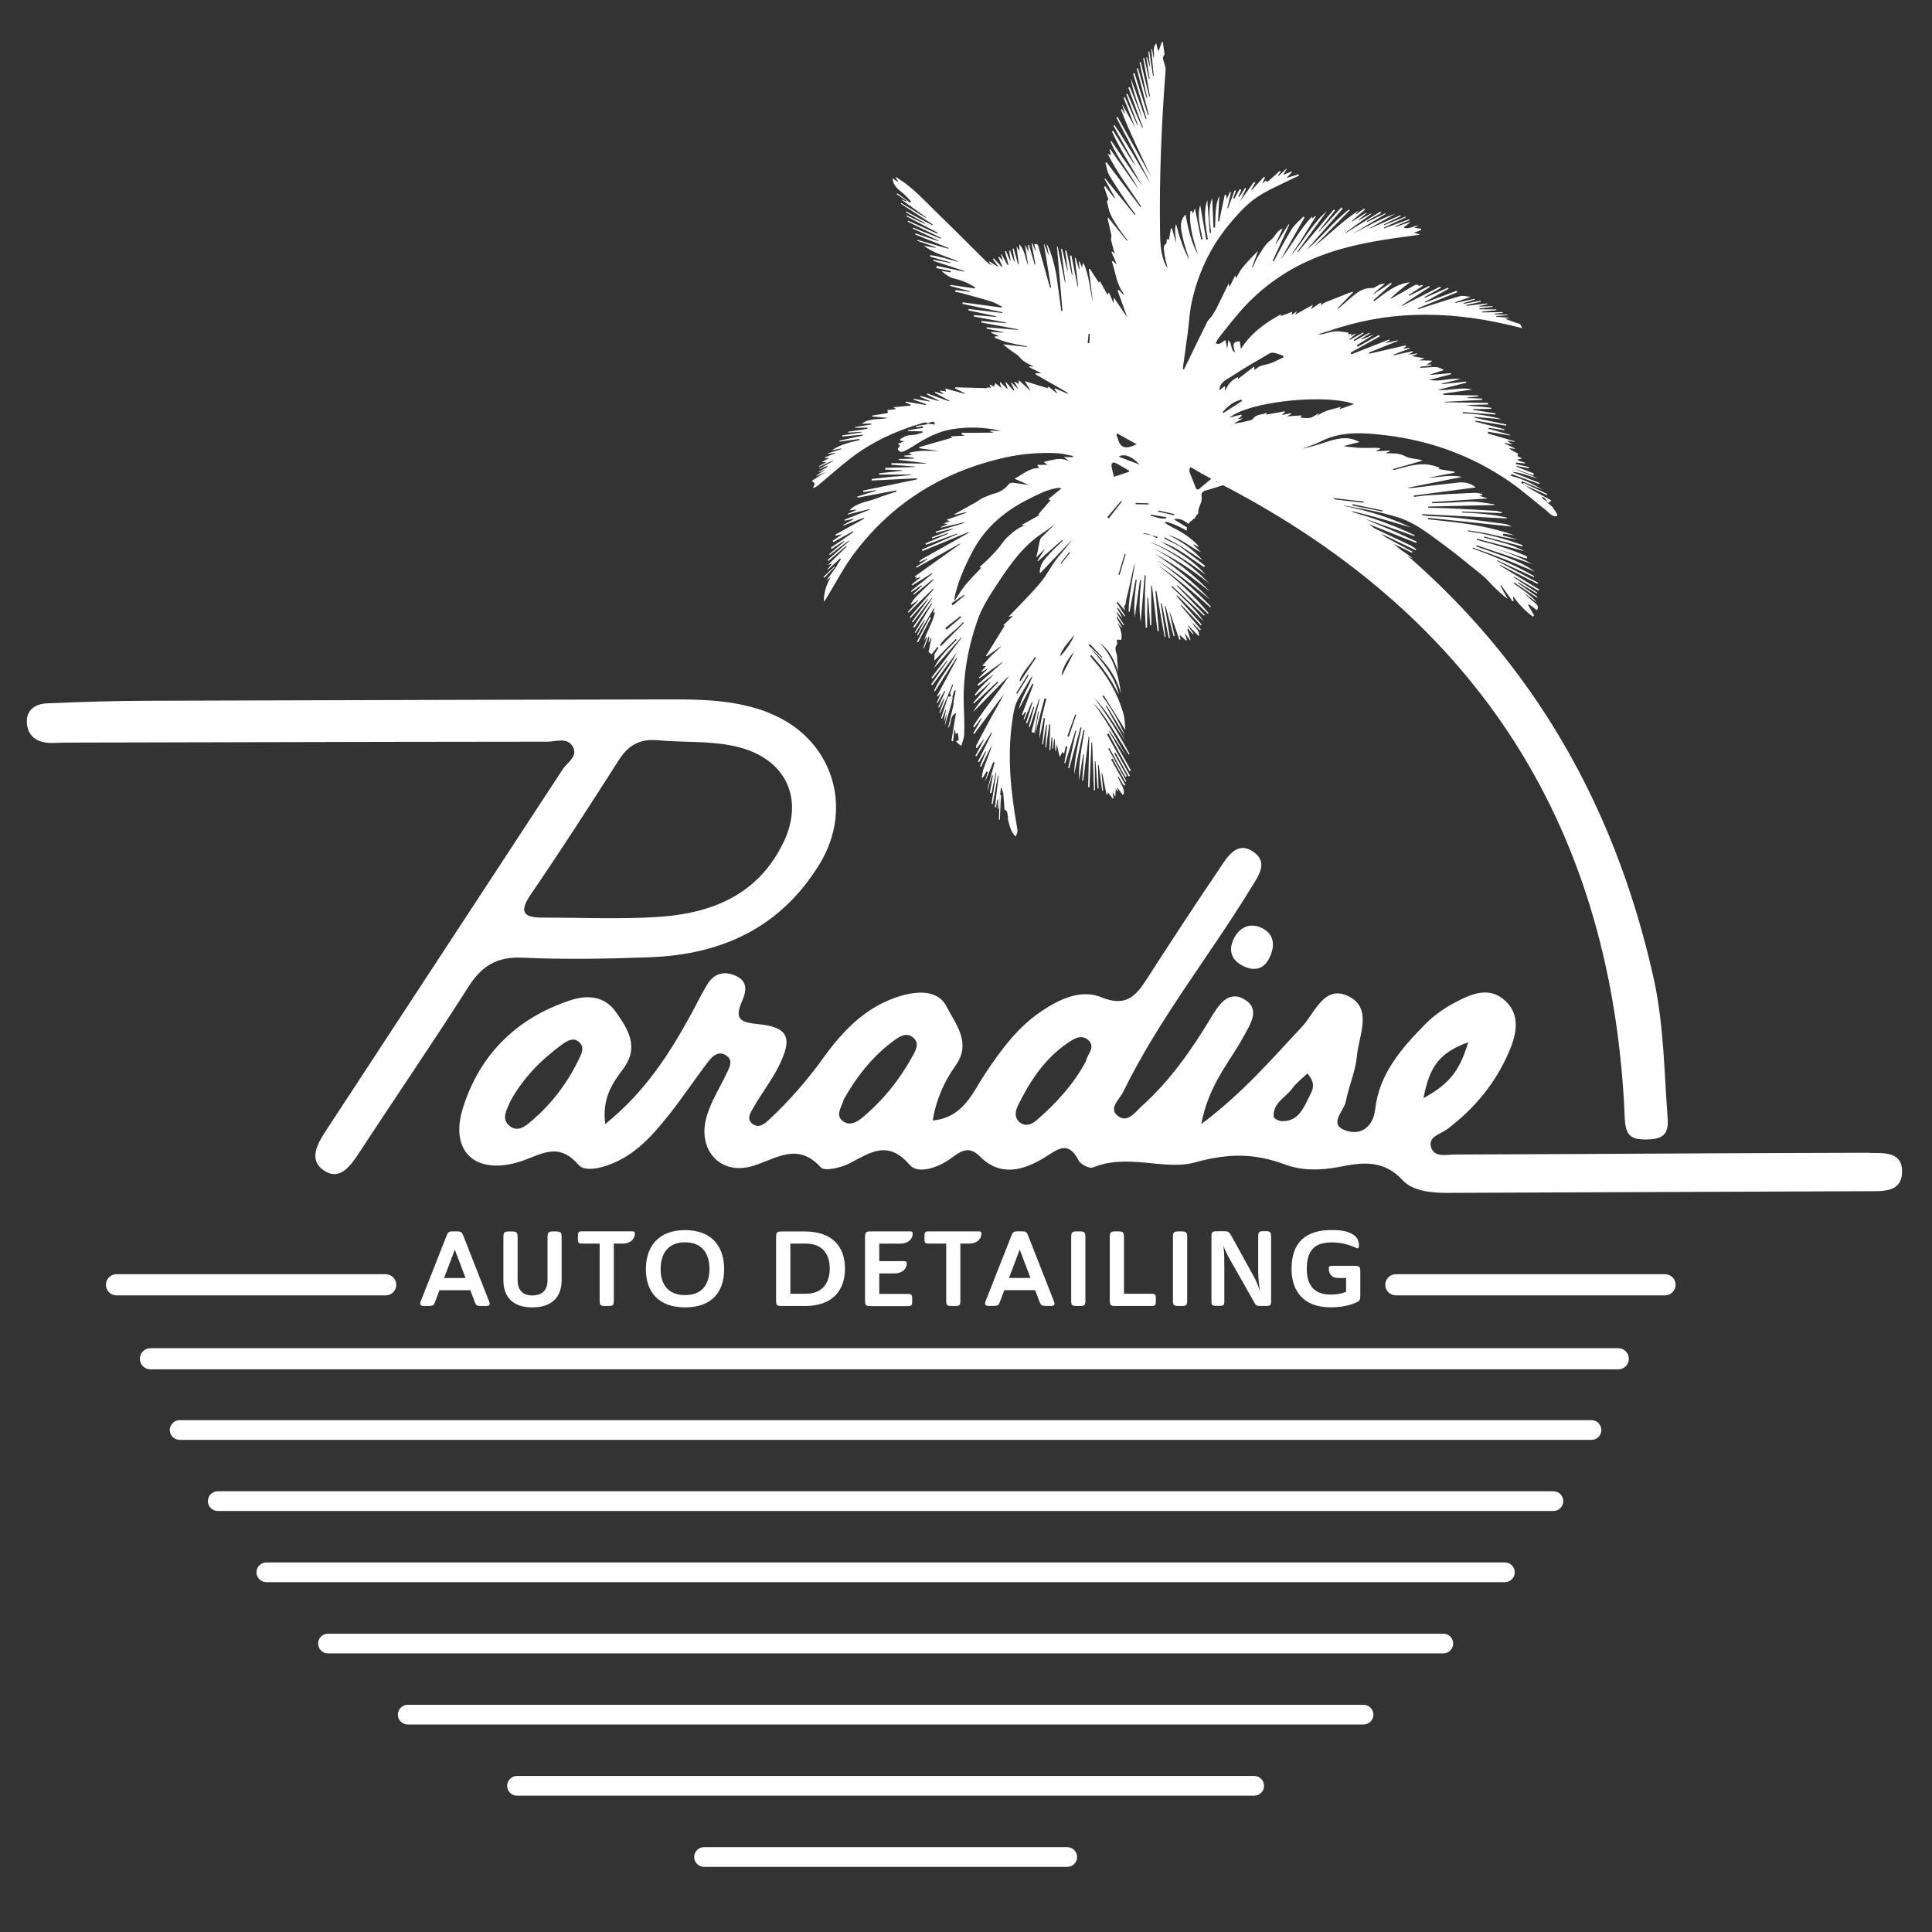 <?xml version="1.0" encoding="UTF-8"?>
<svg id="Layer_1" xmlns="http://www.w3.org/2000/svg" version="1.1" viewBox="0 0 288 288">
  <rect x="0" y="0" width="288" height="288" fill="#333333" stroke="none"/>
  <!-- Generator: Adobe Illustrator 29.0.1, SVG Export Plug-In . SVG Version: 2.1.0 Build 192)  -->
  <defs>
    <style>
      .st0 {
        fill: #fff;
      }
    </style>
  </defs>
  <path class="st0" d="M189.39,142.42c-.76,1.89-2.11,2.48-3.95,1.64-1.79-.82-2.4-2.27-1.55-4.06.8-1.69,2.32-2.5,4.07-1.73,1.76.77,2.2,2.34,1.43,4.15Z"/>
  <path class="st0" d="M278.7,171.84c-7.67.03-15.33.04-23,.08h-.12c-12.89.06-25.78.15-38.67.18-1.26,0-3.07.5-3.57-1.04-.53-1.65,1.4-1.99,2.4-2.74,4.1-3.09,7.28-6.97,9.26-11.66,1.01-2.4,1.74-5.34-.64-7.5-2.41-2.19-5.07-.98-7.44.27-1.61.84-3.17,1.94-4.44,3.22-3.53,3.6-6.88,7.37-7.49,12.73-.27,2.51-2.02,3.85-4.15,3.22-3.04-.9-.51-2.91-.23-4.37.43-2.29,1.46-4.51,1.66-6.8.28-3.12,2.49-7.27-1.47-9.02-3.47-1.53-4.86,2.69-6.78,4.72-4.43,4.7-8.59,9.65-14.95,14.44,1.12-5.93,4.19-9.17,6.23-12.92,1.04-1.92,2.71-4.23.16-5.7-2.45-1.42-3.9,1.03-5.03,2.9-2.87,4.75-6.03,9.25-10.18,12.99-1.04.95-2.22,2.71-3.71,1.43-1.28-1.09.36-2.42.9-3.52,5.24-10.73,12.71-20.06,18.92-30.18,1.2-1.95,2.82-4.02.44-5.62-2.49-1.67-3.9.89-5.08,2.64-3.66,5.41-7.25,10.87-10.77,16.36-1.65,2.57-3.16,4.2-6.77,2.71-3.07-1.27-6.3.31-8.99,2.12-3.52,2.37-5.96,5.73-8.32,9.25-1.87,2.79-3.24,6.58-7.83,6.99.56-3.32,1.78-5.89,3.42-8.2,2.41-3.4-.04-6.18-1.34-8.75-1.27-2.51-4.25-2.37-6.79-1.63-5.1,1.48-8.61,5.1-11.58,9.23-2.36,3.28-4.98,6.3-7.92,9.06-.72.68-1.61,1.55-2.61.84-1.09-.78-.25-1.85.2-2.64,1.16-2.04,2.63-3.91,3.67-6,2.14-4.3,1.41-5.84-3.19-6.28-2.46-.24-3.47-.73-2.32-3.32.59-1.34,1.07-2.96-.86-3.85-1.81-.83-3.3-.36-4.31,1.31-.87,1.41-1.58,2.92-2.38,4.38-3.26,5.94-6.87,11.61-12.81,16.39-.49-3.81,1.06-6.08,2.62-8.15,2.52-3.32.8-5.95-1.04-8.57-1.72-2.44-4.35-2.54-6.81-1.72-8.01,2.65-13.53,8.12-16,16.11-2.01,6.51,1.96,10,8.56,7.92,2.99-.95,5.63-3.07,8.65.46,1.02,1.19,3.75.48,5.7-.44,3.32-1.56,5.61-4.22,7.8-6.96,2.08-2.62,3.92-5.42,5.96-8.06.59-.77,1.53-1.55,2.59-.82,1.09.75.53,1.72.08,2.66-1.08,2.25-2.5,4.44-3.09,6.83-1.16,4.73,2.2,8.33,6.79,7.04,3.59-1.02,6.76-3.76,10.34.17.56.61,3.02.04,4.28-.62,3.11-1.61,5.71-3.55,8.97.25,1.21,1.41,4.17.43,6.06-.93,1.39-1.01,2.65-2.09,4.36-.37,3.09,3.12,6.53,2.11,9.65.2,2.04-1.26,3.53-2.62,5.1.43.3.59,1.63,1.26,2.13,1.05,5.09-2.15,10.71.47,15.11-.74,5.06-1.4,8.96-1.42,13.56.3,2.46.93,5.3.88,7.97.36,3.48-.68,6.63-1.16,9.54,1.98,1.5,1.62,4.24,1.88,6.64,1.88,13.2-.05,26.4-.1,39.6-.16,7.74-.03,15.47-.06,23.21-.09,2.23,0,4.9.15,4.99-2.81.09-3.08-2.62-2.89-4.83-2.89ZM86.34,157.8c-1.68,3.5-3.95,6.57-6.9,9.12-1.02.88-2.19,1.97-3.5.9-1.3-1.07-.36-2.45.14-3.66,1.88-3.45,4.57-6.17,7.7-8.46.78-.56,1.79-1.2,2.68-.23.66.72.24,1.59-.12,2.33ZM136.08,157.35c-1.93,3.55-4.43,6.66-7.53,9.25-.77.64-1.8,1.24-2.76.62-1.39-.89-.37-2.05-.01-3.34,1.88-3.32,4.28-6.47,7.61-8.86.84-.6,1.78-1.14,2.71-.37.99.82.46,1.82-.02,2.7ZM161.88,158.19c-1.84,3.45-4.42,6.25-7.33,8.78-.63.55-1.49.97-2.3.5-1.06-.63-.97-1.72-.52-2.64,1.77-3.62,3.95-6.95,7.33-9.29.95-.66,2.13-1.44,3.18-.49,1.14,1.04-.18,2.09-.36,3.15ZM195.23,163.36c-.9,1.75-1.61,3.81-4.13,3.77-.43,0-1.21-.39-1.23-.65-.16-2.11,1.83-2.89,2.83-4.3.55-.77,1.36-1.36,2.19-2.17,1.34,1.55.77,2.5.33,3.35ZM218.87,155.36c-1.33,4.35-2.77,6.16-6.67,8.35.88-4.81,2.49-6.83,6.67-8.35Z"/>
  <path class="st0" d="M114.72,106.29c-4.61-1.84-9.46-2.04-14.33-2.03-20.35.04-40.69.08-61.04.15-5.61.01-11.22.03-16.83.05-5.18.01-10.38.16-15.55.39-1.6.07-3.03.91-2.97,2.78.06,1.96,1.33,2.99,3.27,3.11.83.04,1.67-.04,2.51-.04,8.63-.02,17.26-.04,25.89-.06,15.32-.04,30.63-.07,45.95-.08,1.26,0,2.92-.69,3.74.7.88,1.51-.78,2.35-1.47,3.41-11.73,17.92-23.48,35.83-35.21,53.74-1.33,2.02-2.85,4.53-.26,6.16,2.26,1.42,3.83-.76,5.11-2.71,5.39-8.26,10.98-16.4,16.27-24.72,1.99-3.15,4.27-4.56,8.1-4.38,6.34.29,12.72.17,19.07-.07,10.69-.41,19.45-4.46,25.22-13.92,5.19-8.52,1.82-18.75-7.48-22.46ZM116.83,125.48c-3.76,7.93-10.74,10.69-18.79,11.21-5.65.36-11.34.09-17.02.1-2.76,0-3.84-.62-1.89-3.47,4.52-6.6,8.84-13.33,13.15-20.07,1.42-2.21,3.15-3.15,5.82-2.9,3.64.34,7.32.08,10.97.79,7.68,1.47,10.99,7.43,7.77,14.35Z"/>
  <path class="st0" d="M175.25,68.39c4.96-2.73,8.89-3.07,14.06-.09,30.45,17.58,49.57,43.26,57.2,77.55,1.53,6.9,1.56,13.95,2.09,20.95.2,2.63-1.17,3.06-3.33,3.06-2.33,0-2.96-.76-3.07-3.26-1.78-42.85-21.64-74.31-59.72-94.19-2.32-1.21-4.59-2.55-7.23-4.03Z"/>
  <g id="_x34_eLEq6.tif">
    <g>
      <path class="st0" d="M229.49,73.93c.73.2.88.31,1.27,1.06.14-.1.28-.2.52-.36-1.18-.65-2.25-1.25-3.32-1.85-.17-.09-.32-.24-.48-.36,0,0,0,0,0,0-.08-.06-.16-.11-.25-.17,0,0-.01,0-.02-.02-.16-.07-.3-.17-.45-.25.03-.07.07-.16.1-.24l3.21,1.31c-1.55-.86-3.11-1.72-4.85-2.11.03-.1.05-.19.09-.28,1.38.5,2.75,1,4.14,1.5.02-.05.03-.1.05-.16-1.37-.55-2.75-1.11-4.12-1.66,1.33.04,2.51.72,3.82.93-1.04-.42-2.07-.82-3.11-1.24,0-.02.01-.04,0-.06.83.3,1.65.6,2.48.91.03-.1.05-.2.08-.3-.86-.33-1.72-.67-2.58-1.01,0-.03,0-.07,0-.11.61.11,1.22.24,1.83.34.01-.05.02-.11.03-.17-.66-.15-1.32-.31-1.97-.46.02-.07.03-.15.04-.22.45.04.9.09,1.34.14,0-.03.01-.07.02-.1-.36-.13-.73-.25-1.09-.37,0-.05,0-.09,0-.13.18-.04.36-.09.62-.15-.26-.14-.48-.25-.69-.36.27-.5-.23-.48-.43-.62-.27-.19-.59-.31-.86-.57.3.04.61.09.91.13.01-.02.02-.06.03-.08-.52-.24-1.04-.48-1.56-.73,0-.02.01-.05.03-.08.33.06.66.13,1.17.22-.33-.22-.52-.33-.7-.45,0-.04,0-.08.02-.11.32.06.64.12.95.18,0-.02.02-.05.03-.09-1.34-.39-2.68-.79-4.01-1.17.01-.08.03-.17.05-.25,1.09.19,2.19.37,3.28.55l.02-.08c-1.07-.3-2.15-.62-3.23-.92,0-.05,0-.09.01-.14.78.12,1.56.24,2.34.35,0-.04.02-.08.03-.12-1.46-.38-2.92-.77-4.37-1.16,0-.05.01-.1.01-.14,1.53.25,3.07.5,4.59.75,0-.06.01-.12.03-.17-1.58-.34-3.16-.68-4.74-1.01,0-.05,0-.08,0-.12,1.36.12,2.72.24,4.09.35-1.92-.54-3.86-.83-5.83-.89,0-.06,0-.12,0-.18,1.62.12,3.25.23,4.87.36,0-.06,0-.11.01-.17-1.11-.17-2.22-.35-3.33-.52,0-.04,0-.08,0-.12.89-.01,1.79-.02,2.69-.03,0-.06,0-.11,0-.16-.61-.07-1.23-.15-1.83-.19-.62-.05-1.25-.07-1.88-.22,1.07-.02,2.14-.05,3.22-.08,0-.08,0-.16,0-.24-2.15-.03-4.32-.06-6.47-.1,0-.02,0-.04,0-.06,1.87-.09,3.73-.19,5.6-.29,0-.06,0-.12,0-.19-.74-.03-1.47-.06-2.2-.09,0-.02,0-.05,0-.08.53-.05,1.07-.1,1.61-.16,0-.05,0-.09,0-.14-1.73-.03-3.46-.06-5.18-.09,0-.06,0-.12-.01-.18,1.44-.2,2.89-.42,4.32-.62-1.75-.41-3.44.22-5.18.07,1.42-.36,2.85-.72,4.27-1.08,0-.06-.02-.11-.02-.17-1.2.13-2.39.26-3.59.39,0-.03-.02-.06-.03-.09.93-.22,1.86-.45,2.78-.67-1.58-.22-3.06.45-4.64.12,1.08-.28,2.15-.56,3.23-.84,0-.06-.01-.11-.02-.17-1.01.09-2.01.18-3.02.27,0-.02,0-.06,0-.09.64-.22,1.29-.42,1.99-.65-.41-.18-.69-.37-.99-.41-.4-.06-.82,0-1.22.01-.44.02-.87.05-1.31.08,0-.05-.01-.1-.02-.16.55-.06,1.11-.13,1.68-.2,0-.04,0-.08-.01-.12-.21,0-.4,0-.72-.01l.74-.42v-.16c-.59-.01-1.17-.03-1.87-.05.28-.1.47-.18.81-.31-.71-.11-1.28-.21-1.91-.31.31-.11.57-.22.83-.32,0-.03-.01-.05-.02-.08-.38.06-.76.12-1.14.17,0-.02-.01-.04-.02-.08l.53-.29s-.01-.09-.03-.14c-.95.2-1.9.4-2.85.61,0-.03-.02-.06-.03-.09.81-.3,1.62-.61,2.42-.91,0-.04,0-.07-.02-.11-.29.05-.58.09-.97.15.2-.15.32-.25.46-.34-.02-.06-.04-.12-.05-.18-1.81.42-3.62.83-5.42,1.25-.02-.05-.04-.11-.06-.17,1.44-.57,2.88-1.16,4.32-1.74,0-.02-.01-.06-.02-.09-.58.13-1.17.28-1.92.45.33-.21.53-.33.73-.46-.02-.03-.04-.08-.06-.12-1.89.74-3.78,1.47-5.67,2.22-.04-.09-.08-.17-.11-.25l4.36-2.43-.12-.22-3.2,1.78-.12-.22c.8-.52,1.62-1.02,2.43-1.53,0-.01-.01-.03-.01-.05-.56.24-1.12.48-1.69.71-.01-.02-.03-.05-.05-.08.42-.28.83-.55,1.24-.82l-.06-.11-2.24,1.25s-.06-.1-.09-.15c.5-.34,1-.69,1.5-1.03-.02-.03-.04-.06-.07-.11l-2,1.11s-.04-.05-.07-.07c.33-.29.66-.57.99-.86,0-.01-.02-.02-.03-.04-.24.11-.48.22-.82.39.1-.15.13-.21.22-.33-.21.03-.37.06-.54.09.01-.09.03-.16.06-.27-.66-.07-1.31-.23-1.94-.2-.61.04-1.21.27-1.81.4-.26.06-.51.1-.79.07,1.02-.33,2.03-.66,3.04-.98,8.75-2.75,17.64-2.42,26.62-.14.27.06.52.12.79.18l-.35-.62c-.21-.06-.42-.12-.63-.19-.54-.19-1.09-.39-1.6-.58.18-.03.45-.08.71-.14-.67-.06-1.34-.11-2.01-.17,0-.03,0-.06,0-.1.56-.04,1.12-.08,1.69-.13,0-.02,0-.05,0-.08-.66-.01-1.32-.03-1.98-.04,0-.03-.01-.07-.01-.1.41-.04.83-.08,1.25-.11,0-.04,0-.08-.02-.13-1.02.01-2.04.03-3.06.05,0-.04,0-.08,0-.12.71-.07,1.43-.14,2.15-.22-.01-.04-.02-.07-.02-.11-.83,0-1.68,0-2.51-.01,0-.04-.01-.08-.02-.13.66-.07,1.32-.15,1.96-.23,0-.03-.01-.07-.01-.11-.65.02-1.31.04-1.95.06,0-.02,0-.06,0-.08.4-.09.8-.18,1.19-.27,0-.04,0-.08-.02-.12-1.03.12-2.06.24-3.09.36,0-.04,0-.08-.02-.13.72-.15,1.44-.32,2.16-.47-.01-.06-.02-.11-.04-.16-.85.16-1.7.31-2.54.46,0-.03-.02-.06-.02-.1.57-.18,1.14-.35,1.71-.53-.01-.03-.02-.08-.04-.12-.95.21-1.9.41-2.85.62,0-.03-.02-.07-.03-.1.74-.25,1.47-.52,2.3-.81-.61-.05-1.13-.22-1.56-.11-1.5.41-2.97.9-4.45,1.37-.6.19-1.19.38-1.79.57l-.05-.14c1.94-.79,3.89-1.59,5.85-2.37-.03-.07-.05-.15-.08-.22-1.57.59-3.14,1.17-4.7,1.75-.01-.03-.02-.06-.04-.09l3.53-1.97s-.05-.11-.08-.16c-1.16.51-2.32,1.02-3.47,1.52l-.06-.11,2.45-1.37-.11-.19c-1.89.95-3.78,1.9-5.67,2.86l-.04-.08c1.39-.91,2.78-1.82,4.17-2.73-.03-.05-.07-.11-.1-.16-.98.49-1.98.98-2.96,1.47l-.07-.12c.69-.45,1.38-.9,2.08-1.35-.02-.05-.05-.11-.08-.16-.18.06-.36.13-.54.19,0-.06-.01-.11-.02-.17-.16,0-.36-.08-.48-.01-.65.34-1.26.73-1.89,1.09-.62.36-1.27.7-1.89,1.06.43-.5.92-.9,1.42-1.31.49-.4.99-.78,1.58-1.24-2.22.27-3.72,1.65-5.32,2.82-.04-.05-.08-.1-.12-.15.9-.8,1.82-1.61,2.72-2.43-.03-.05-.07-.1-.1-.16-.85.56-1.7,1.1-2.56,1.66,0-.02-.02-.04-.04-.05.56-.49,1.11-.98,1.68-1.46-.33-.03-.58.05-.82.15-.37.16-.74.5-1.11.49-.9-.03-1.64.28-2.31.78-.79.59-1.52,1.27-2.27,1.9-.15.13-.29.27-.44.4-.02-.03-.06-.06-.09-.09.79-.81,1.58-1.62,2.37-2.43-.51.06-.93.26-1.35.43-.88.36-1.78.69-2.67,1.06-.28.11-.55.29-.84.46,0-.15,0-.24-.02-.36-.5.33-.94.64-1.48,1,.12-.26.19-.4.3-.66l-2.66,1.48c.12-.21.19-.33.31-.54-.31.23-.53.39-.79.58.02-.16.03-.26.05-.47-.6.23-1.14.43-1.68.63,0-.05,0-.14,0-.26-2.35,1.29-4.44,2.79-5.96,5.15-.07-.44-.12-.78-.17-1.11-.98,0-1.14.39-.69,1.64-.74-.36-.41-1.27-1.01-1.83-.06.46-.11.81-.18,1.31-.09-.51-.17-.88-.25-1.3-.49.16-.78.82-1.46.44.14-.25.26-.54.44-.77,1.04-1.31,2.06-2.63,3.15-3.89,3.27-3.76,7.25-6.51,11.88-8.3,4.14-1.61,8.5-2.34,12.9-2.92.65-.09,1.32-.18,1.97-.27,0-.03,0-.06,0-.1-.22-.05-.45-.1-.82-.19.47-.19.79-.31,1.1-.43,0-.06,0-.12,0-.19-.34-.04-.7-.08-1.02-.12l.6-.33c-.81.02-1.39.62-2.22.28.36-.28.66-.51.96-.73,0-.02-.01-.04-.03-.07-.7.24-1.4.48-2.11.71-.01-.03-.02-.07-.03-.1.71-.3,1.42-.6,2.14-.91-.02-.04-.03-.08-.05-.13-1.26.45-2.51.91-3.77,1.35-.02-.03-.03-.07-.04-.11,1.1-.51,2.2-1.02,3.3-1.53-.02-.03-.03-.07-.06-.11-1.06.42-2.12.84-3.17,1.27-.02-.03-.03-.06-.05-.1.84-.41,1.67-.82,2.51-1.23-.02-.04-.04-.09-.07-.14-1.49.65-2.99,1.3-4.49,1.94l-.03-.05,3.8-2.12c-2.25.73-4.25,1.94-6.33,2.97,1.63-.98,3.26-1.96,4.9-2.95l-.05-.1c-.91.44-1.82.87-2.74,1.3-.02-.04-.03-.08-.06-.12l2.15-1.2c-.05-.07-.09-.14-.13-.21-1.72,1.06-3.44,2.13-5.15,3.18l-.03-.06c1.29-.92,2.58-1.85,3.87-2.78-.01-.03-.03-.06-.05-.08l-1.88,1.05-.03-.05c.41-.34.82-.68,1.23-1.02-.01-.03-.04-.06-.05-.09-.7.44-1.39.88-2.1,1.32-.01-.03-.02-.05-.05-.07.66-.56,1.31-1.13,1.96-1.71-.04-.05-.09-.1-.13-.15-.38.28-.78.55-1.16.83-.02-.02-.05-.05-.07-.07.16-.17.3-.33.46-.5-2.44,1.59-4.48,3.66-6.75,5.46,1.79-1.83,3.58-3.65,5.38-5.47-.04-.03-.08-.07-.11-.11-2.31,1.77-4.07,4.15-6.3,6.01,1.79-2.04,3.57-4.09,5.36-6.14-.07-.06-.13-.13-.2-.18-1.11,1.21-2.22,2.43-3.33,3.64-.01-.01-.03-.03-.05-.05.81-1.05,1.62-2.09,2.43-3.13-.06-.05-.11-.1-.17-.15-1.78,2.12-3.56,4.22-5.34,6.32-.03-.02-.05-.04-.08-.07,1.46-2,2.92-4.01,4.38-6-2.21,1.86-3.51,4.5-5.38,6.66.4-.67.87-1.31,1.3-1.96.43-.64.81-1.31,1.22-1.97.41-.65.81-1.3,1.23-1.94-.04-.02-.07-.05-.11-.07-.16.12-.31.26-.49.4.01-.13.03-.23.04-.33-1.85,1.88-3.01,4.28-4.64,6.32,1.17-2.06,2.34-4.11,3.5-6.17-.05-.04-.1-.1-.16-.14-.58.61-1.27,1.14-1.72,1.84-.84,1.31-1.55,2.72-2.31,4.09-.14.25-.27.5-.4.75-.05-.02-.1-.06-.15-.09.82-1.8,1.64-3.59,2.47-5.38-.03-.02-.06-.04-.1-.06-.62.98-1.26,1.97-1.88,2.95-.02,0-.03-.01-.06-.03.35-.75.7-1.51,1.05-2.28-.92.28-1.11,1.27-1.85,1.78-.79.57-1.28,1.58-1.85,2.43-.31.48-.5,1.04-.74,1.57-.04-.02-.07-.03-.11-.05.29-.8.59-1.59.88-2.39-.86.83-1.65,1.67-2.39,2.58-.33.4-.54.91-.81,1.36-.02.04-.07.06-.12.1-.01-.11-.03-.19-.07-.43-.32.65-.56,1.17-.86,1.77-.05-.21-.07-.3-.13-.53-.57,1.15-1.08,2.2-1.59,3.25-.09.17-.16.35-.25.51-.21.36-.42.74-.66,1.09-.21.29-.52.54-.68.85-1.18,2.36-2.33,4.74-3.48,7.11-.06-.02-.12-.04-.18-.05.18-1.28.34-2.55.52-3.82.06-.49.14-.99.21-1.48.21-1.64.28-3.32.66-4.93.95-4.14,2.71-7.89,5.36-11.13,1.48-1.81,3.03-3.56,5.06-4.74,1.36-.8,2.83-1.43,4.25-2.14.42-.21.85-.4,1.27-.59-.03-.07-.05-.13-.08-.2-.55.18-1.12.34-1.79.54.32-.34.57-.6.81-.86-.02-.03-.03-.07-.05-.11-.39.16-.78.31-1.26.52.21-.33.37-.61.53-.88,0-.02-.03-.04-.04-.05-.39.35-.77.72-1.16,1.07-.02-.03-.05-.05-.08-.08.13-.19.27-.39.39-.57-.04-.04-.07-.08-.11-.12-.63.57-1.26,1.14-1.83,1.65-.49-.4-.54.23-.82.22.14-.29.28-.56.43-.84-.06-.04-.1-.08-.16-.12-.6.65-1.2,1.31-1.8,1.95-.03-.02-.05-.05-.08-.07l.58-1.01c-.06-.04-.12-.08-.18-.13-.67.94-1.35,1.88-2.05,2.86.3-.65.58-1.28.87-1.89-.04-.03-.08-.05-.13-.08-.3.45-.6.91-.9,1.36-.05-.02-.1-.03-.14-.05.15-.33.31-.66.46-1-.09-.03-.17-.07-.26-.1-.26.47-.53.95-.79,1.42-.06-.02-.12-.04-.18-.06.15-.38.28-.75.42-1.13-.06-.02-.12-.04-.19-.07-.33.9-.66,1.81-1,2.71-.03-.01-.06-.02-.1-.04.19-.79.37-1.58.55-2.37-.05-.01-.1-.03-.14-.05-.15.32-.3.64-.5,1.08-.04-.3-.05-.46-.07-.61-.07-.01-.15-.03-.22-.03-.28,1.32-.56,2.64-.84,3.95-.05,0-.11,0-.16,0,.06-1.26.12-2.52.19-3.78-.69,1.48-.54,3.11-.63,4.7-.08,0-.16-.01-.24-.01-.06-1.47-.13-2.94-.2-4.4-.64,1.69-.36,3.46-.15,5.21-.07,0-.13,0-.2,0-.12-1.62-.25-3.24-.37-4.86-.67,1.91-.23,3.87.09,5.82-.08,0-.16.02-.25.03-.29-1.68-.59-3.36-.9-5.14-.54,1.79.08,3.45.35,5.12-.07,0-.14.01-.21.02-.31-1.53-.61-3.08-.93-4.67-.1.27-.19.52-.28.79-.08-.17-.14-.28-.19-.39-.07,0-.13.02-.19.03-.26,2.23.46,4.35,1.11,6.47-1.01-1.86-1.48-3.87-1.84-5.96-.99,1.01-.7,2.19-.45,3.31.24,1.14.64,2.25,1.03,3.52-.97-1.8-1.53-3.59-2-5.42-.31.94-.02,1.87.01,2.81-.21-.72-.41-1.44-.62-2.15-.04,0-.1,0-.15,0-.1.54-.2,1.1-.3,1.68-.09-.02-.2-.05-.31-.08-.05.26,0,.6-.13.69-.39.26-.34.63-.3.97.05.52.15,1.04.26,1.55.07.37.2.74.3,1.1-.25-.28-.4-.6-.52-.92-.61-1.6-.6-3.25-.63-4.89-.11-7.83.22-15.61.81-23.38.02-.23.04-.47,0-.69-.11-.48-.29-.93-.38-1.41-.03-.14.13-.31.25-.57-.07-.53-.17-1.19-.27-1.86-.04,0-.08,0-.12,0-.16.43-.32.86-.48,1.29-.04-.02-.09-.04-.14-.06-.07-.32-.14-.63-.23-1.02-.63.68-.21,1.48-.38,2.27-.09-.53-.18-.96-.25-1.38-.04,0-.08,0-.12.01.13,1.33.25,2.65.37,3.98-.03,0-.07,0-.11,0-.18-1.22-.36-2.44-.54-3.66-.05,0-.1,0-.15.02.08.72.16,1.44.25,2.16-.03,0-.05,0-.08.01-.12-.44-.23-.88-.35-1.32-.04,0-.08.01-.12.02.17,1.07.32,2.13.5,3.19-.04,0-.08,0-.11,0-.24-1.04-.47-2.08-.7-3.11-.05.01-.1.01-.16.02.34,1.91.68,3.82,1.02,5.72-.04,0-.08,0-.12.01-.42-1.71-.84-3.43-1.26-5.13-.05,0-.11.01-.18.03.38,1.78.77,3.55,1.15,5.33-.03,0-.07.01-.1.02-.42-1.49-.85-2.97-1.28-4.47l-.18.05c.6,2.3,1.2,4.61,1.79,6.92-.04,0-.07.02-.12.03-.67-2.09-1.34-4.19-2.02-6.27-.07.02-.14.04-.21.06.68,2.25,1.35,4.5,2.02,6.75l-.13.04c-.73-2.02-1.48-4.04-2.22-6.05.32,2.1,1.18,4.05,1.76,6.09-.64-1.61-1.28-3.2-1.91-4.81-.07.03-.14.05-.22.08.73,1.99,1.45,3.99,2.18,5.98-.03.01-.06.02-.1.03-.74-1.69-1.47-3.4-2.21-5.1-.06.02-.12.05-.18.07.57,1.52,1.15,3.05,1.73,4.57-.03.02-.06.02-.09.04-.62-1.38-1.23-2.77-1.84-4.15-.07.03-.14.05-.2.07.6,1.55,1.2,3.09,1.74,4.47l-1.9-3.42s-.03,0-.04.01c.14.46.29.9.43,1.36-.01,0-.03.01-.04.01-.16-.25-.31-.5-.46-.76l-.13.07c1.28,3.43,2.96,6.69,4.47,10.02l-4.97-8.91-.18.1c1.71,3.28,3.41,6.57,5.12,9.86-1.82-2.91-3.45-5.92-5.4-8.74-.05.03-.11.06-.16.1l3.38,6.06c-.66-.83-1.21-1.74-1.76-2.64-.55-.89-1.11-1.78-1.66-2.67-.06.04-.12.07-.17.11,1.24,2.84,3.04,5.36,4.48,8.11-1.52-2.23-3.06-4.47-4.58-6.7-.04.02-.08.05-.12.07,1.03,2.59,2.92,4.68,4.17,7.14-1.4-1.99-2.81-3.99-4.21-5.98-.04.01-.08.03-.11.04.07.28.15.55.23.82-.11-.04-.23-.07-.49-.17,1.41,2.89,3.32,5.28,4.97,7.84l-.11.08c-1.68-2.22-3.35-4.43-5.03-6.65-.06.03-.12.05-.18.08.18.62.25,1.29.57,1.83.76,1.31,1.61,2.55,2.44,3.8.46.7.98,1.36,1.47,2.04-.03.03-.08.06-.11.09-1.47-1.82-2.94-3.63-4.41-5.45-.02.02-.07.05-.1.08l1.57,2.81s-.06.04-.09.06c-.46-.59-.91-1.19-1.37-1.78l-.17.09c.22.64.43,1.28.64,1.9-.06.08-.24.22-.21.3.17.69.3,1.41.6,2.05.34.74.83,1.42,1.28,2.11.37.55.79,1.07,1.19,1.61-.03.03-.06.04-.09.07-.93-1.14-1.86-2.29-2.82-3.49-.04.15-.06.19-.05.23.18.78.35,1.56.53,2.34.01.07.03.15.03.22-.01.21-.1.43-.05.62.16.68.36,1.35.55,2.05-.15-.14-.27-.27-.4-.38-.03.01-.07.03-.1.06.25.59.5,1.18.79,1.87-.26-.22-.44-.36-.6-.5l-.12.06c.54,1.64.67,3.4,1.79,4.86-.04.01-.09.04-.14.06-.21-.23-.41-.46-.62-.68-.06.02-.12.06-.19.08.48,1.32.95,2.64,1.44,4.02-.66-.98-1.32-1.93-2-2.96-.02.28-.02.51-.03.87-.27-.64-.48-1.13-.7-1.65-.08.13-.13.22-.22.36l-1.11-2c-.08.09-.14.15-.17.19-.46-.69-.9-1.37-1.35-2.06-.04.02-.09.05-.14.06.2,1.61.4,3.22.59,4.84-.45-1.9-.54-3.87-1.36-5.68-.05,0-.11.01-.15.02-.02.16-.04.32-.08.6-.17-.38-.29-.66-.41-.93-.03,0-.06.02-.09.02.04.38.08.77.12,1.15-.02,0-.04,0-.08,0-.17-.57-.34-1.14-.52-1.71l-.11.03c.16,1.39.33,2.8.49,4.21-.03,0-.06,0-.09,0-.3-1.53-.6-3.06-.91-4.59-.07,0-.14.02-.22.03.13.95.26,1.9.38,2.85-.03,0-.06,0-.09,0-.28-1.2-.55-2.4-.82-3.61-.06,0-.12.01-.18.02.13,1.01.27,2.02.4,3.02-.02,0-.04,0-.06,0-.27-1.1-.54-2.2-.81-3.31-.05,0-.09.02-.14.02.22,1.68.43,3.36.65,5.04-.02,0-.04,0-.07,0-.37-1.79-.73-3.59-1.09-5.39-.03,0-.07.02-.1.03.27,3.19.54,6.38.82,9.57-.06,0-.12,0-.18,0-.23-1.69-.45-3.37-.69-5.06-.24-1.74-1.1-4.56-1.5-4.88.12.53.22.99.32,1.45-.02.01-.06.02-.09.03-.19-.51-.39-1.01-.58-1.51-.01,0-.04,0-.05.02.35,2.15.71,4.32,1.07,6.48-.05,0-.1,0-.15.02-.06-.21-.12-.43-.19-.65-.49-1.75-.97-3.5-1.48-5.25-.08-.28-.12-.79-.68-.57.07.3.14.59.21.9-.02,0-.05,0-.08.02-.14-.36-.28-.71-.42-1.06-.04,0-.07.01-.11.02.19,1.03.37,2.07.56,3.09-.03.01-.07.01-.11.02-.28-.98-.57-1.95-.85-2.92-.04,0-.08,0-.13.02.02.29.04.59.07,1.05-.2-.43-.32-.71-.45-1-.02.01-.05.02-.07.03.15,1,.31,2,.48,3-.47-1.01-.43-2.21-1.34-3.17,0,.38.02.64.03,1-.17-.27-.27-.43-.44-.69.12.97.23,1.79.33,2.63-.04,0-.07,0-.11.01-.22-.78-.43-1.56-.65-2.34-.05,0-.1.02-.15.03.1.64.2,1.28.3,1.91-.03,0-.06.02-.08.02-.21-.55-.4-1.1-.59-1.65-.05,0-.1.01-.15.03.07.49.14.97.22,1.46-.03,0-.06,0-.08,0-.21-.47-.41-.94-.61-1.41-.05.02-.1.04-.16.05.17.67.35,1.33.53,1.99-.05,0-.1.02-.14.04l-.89-1.6s-.05.03-.09.04c.11.31.22.62.31.94-.21-.22-.4-.43-.61-.64-.03.02-.06.05-.09.07.21.5.42,1,.62,1.49-.02,0-.05.02-.07.02-.42-.43-.83-.87-1.25-1.31-.04.04-.08.07-.12.11.25.34.49.68.75,1.03-.03.01-.05.04-.07.06-.41-.26-.81-.51-1.22-.77-.02.03-.03.05-.04.08.12.17.26.33.4.5-.38-.16-.67-.41-.94-.68-2.4-2.38-4.78-4.78-7.2-7.12-1.79-1.74-3.47-3.62-5.57-4.98-.18-.11-.36-.23-.53-.35-.02.03-.04.06-.07.09.12.17.24.34.35.52-.02.02-.04.05-.06.07-.25-.16-.49-.32-.77-.5.18,1.01.46,1.34,1.47,2.14.48.37.87.87,1.31,1.3-.05.06-.1.13-.14.19-.64-.46-1.29-.93-1.93-1.4-.02.04-.06.09-.09.13.5.33,1,.67,1.49,1-.01.03-.04.07-.05.1-.22-.1-.45-.21-.66-.3,0,.01-.01.03-.03.05,1.23.87,2.44,1.74,3.66,2.61-.02.03-.03.05-.05.08l-3.67-2.22s-.04.07-.06.11c1.58,1.03,3.17,2.05,4.75,3.08-.02.04-.04.08-.06.12-1.3-.68-2.6-1.37-3.89-2.05-.02.04-.04.08-.06.12.96.54,1.91,1.08,2.87,1.63-.01.03-.03.06-.05.09-.89-.42-1.78-.83-2.68-1.25-.01.04-.04.08-.05.13,1.55.81,3.1,1.63,4.64,2.44-.02.04-.04.1-.06.14-1.44-.64-2.89-1.29-4.33-1.92-.01.05-.03.09-.06.14,1.66.81,3.32,1.61,4.98,2.42-.01.03-.03.08-.05.12-1.37-.55-2.76-1.1-4.13-1.65-.02.05-.03.08-.05.13,1.27.6,2.54,1.19,3.82,1.79-.02.03-.03.05-.04.09-1.12-.39-2.24-.77-3.37-1.15,0,.05-.03.11-.04.16,1.65.68,3.31,1.35,4.97,2.02,0,.04-.01.07-.03.11-1.53-.44-3.05-.87-4.58-1.31,0,.04-.02.09-.02.13.91.32,1.81.64,2.72.95l-.02.1c-.59-.11-1.17-.22-1.77-.33.63.46,1.26.82,1.92,1.1.98.41,1.98.75,2.97,1.12.12.05.24.13.35.2-1.43-.31-2.81-.84-4.26-1,0,.07-.03.14-.04.21,1.02.29,2.05.59,3.08.89-.01.02-.02.06-.02.08-.85-.16-1.71-.33-2.55-.5,0,.05-.02.11-.02.16,1.53.51,3.06,1.01,4.6,1.51-.01.03-.02.07-.02.1-1.36-.28-2.72-.57-4.07-.85-.02.11-.04.22-.07.32.73.15,1.45.3,2.17.45,0,.06-.02.12-.03.19-.45-.07-.91-.13-1.36-.21.43.38.84.7,1.3.93.38.18.8.24,1.21.36.89.27,1.74.63,2.51,1.18,0,.05-.02.09-.03.14-1.23-.18-2.46-.35-3.68-.53,0,.06,0,.11-.01.16.99.27,1.99.54,2.99.81,0,.03,0,.05-.01.08-.73-.09-1.45-.19-2.17-.28-.01.1-.03.19-.05.28.3.05.61.07.9.16,1.53.42,3.06.83,4.58,1.31.53.17,1,.49,1.5.73-.02.04-.04.09-.06.13-1.95-.27-3.89-.53-5.83-.78,0,.07-.02.15-.03.23,1.99.41,3.98.82,5.96,1.24,0,.04,0,.08-.01.12-1.66-.2-3.34-.4-5.02-.6,0,.06,0,.13-.02.21,1.37.29,2.73.58,4.1.87,0,.04,0,.07-.01.1-1.09-.08-2.19-.17-3.28-.27,0,.08-.01.14-.01.22,1.59.29,3.17.58,4.76.88,0,.04,0,.07,0,.1-1.22-.1-2.43-.21-3.65-.31,0,.07,0,.14-.01.21,1.83.34,3.64.68,5.46,1.02,0,.03,0,.06-.01.09-1.55-.13-3.1-.26-4.64-.39,0,.06,0,.12-.02.19.82.18,1.66.36,2.48.54,0,.02,0,.05,0,.07-.59-.03-1.18-.07-1.78-.11v.14c.35.14.69.28,1.04.42,0,.03,0,.07-.02.1-.15,0-.3,0-.45,0-.02.06-.04.12-.06.19.52.21,1.02.44,1.55.6.53.16,1.08.26,1.61.38.54.11,1.08.22,1.63.31,0,.04-.01.07-.01.1-1.18-.13-2.35-.26-3.52-.39.28.25.57.48.86.7.38.29.76.55,1.14.81.08.05.17.1.23.17.3.29.56.64.9.87.41.28.87.48,1.44.77-.32-.02-.51-.02-.69-.03,0,.03-.02.06-.02.1.57.29,1.16.59,1.83.92-.34,0-.58,0-.82-.01-.01.06-.03.12-.04.18,1.59.91,3.2,1.82,4.79,2.73,0,.05-.01.1-.02.15-.63-.27-1.26-.53-1.88-.8-.02.04-.03.09-.05.14.14.2.27.39.41.58-.02,0-.03.02-.04.04-.41-.32-.81-.64-1.21-.96-.07,0-.14.01-.21.01.03.08.07.17.07.19-1.12-.35-2.25-.69-3.47-1.07.3.5.56.91.81,1.33-.01,0-.03,0-.05.02-.52-.48-1.04-.94-1.64-1.49-.03.3-.05.42-.07.57-.2-.13-.36-.25-.53-.36-.01.02-.04.04-.06.07l.52.93s-.03.03-.05.04c-.3-.3-.59-.6-.89-.9-.01.03-.04.05-.07.07.16.34.32.68.48,1.03-.04.03-.08.05-.13.08-.38-.42-.75-.83-1.13-1.25-.02.01-.05.04-.07.05.11.3.23.61.34.91l-.08.04c-.33-.32-.67-.65-1.01-.99-.02.03-.05.07-.08.1.06.22.13.43.23.77-.39-.32-.68-.55-.91-.73-.07.21-.13.37-.19.52-.2-.09-.4-.2-.64-.32.06.19.11.32.16.49-.23-.02-.4-.03-.61-.04.04.05.06.08.08.11-1.56-.04-3.17-.08-4.77-.13,0,.05-.01.11-.01.17.49.24.97.48,1.45.71,0,.03-.02.05-.03.08-.94-.26-1.88-.51-2.91-.79.08.25.11.34.15.45-.33-.04-.62-.09-.92-.13v.09c.18.13.36.25.54.37,0,.01-.02.04-.04.06-.41-.12-.82-.23-1.24-.34l-.03.13c.73.4,1.46.81,2.19,1.21-.02.03-.03.06-.04.09-1.09-.39-2.18-.78-3.27-1.18-.01.05-.03.1-.05.16.59.29,1.18.58,1.76.88,0,.02-.02.05-.03.08-.9-.26-1.79-.52-2.69-.77-.01.05-.03.11-.05.16.48.21.96.41,1.45.62-.01.02-.02.05-.03.07-.8-.14-1.6-.28-2.4-.42,0,.04,0,.09-.02.13.62.23,1.25.46,1.88.68-.02.05-.03.09-.04.13-.99-.18-1.99-.35-2.99-.52,0,.04-.01.09-.03.14.25.11.5.21.75.32,0,.04,0,.1,0,.14-.83.08-1.66.17-2.58.25.17.11.25.16.42.27-.5.06-.91.11-1.34.16.31.52-.12.46-.34.5-.63.12-1.27.21-1.9.31,0,.04,0,.09.01.14.8.06,1.59.15,2.38.22-1.32.28-2.77-.03-3.94.85.48,0,.95-.02,1.43-.02,0,.04,0,.09.01.14-.81.12-1.63.25-2.44.38,0,.04.01.07.02.11.61,0,1.23,0,1.84-.01v.16s-2.9.44-2.9.44c0,.04.02.09.02.13.66-.04,1.33-.08,1.98-.12,0,.03,0,.06.01.09-.96.15-1.92.29-2.88.44,0,.05.02.11.02.17,1.02-.1,2.02-.19,3.03-.27,0,.04.01.08.02.13-1.16.26-2.32.51-3.49.76.01.04.02.09.03.14.99-.13,1.97-.26,2.95-.39.01.06.03.11.04.16-1.44.35-2.9.64-4.13,1.54.47-.1.94-.19,1.41-.29,0,.03.01.06.02.1-.67.21-1.34.41-2.01.62,0,.04.02.07.03.1.35-.06.69-.12,1.04-.18,0,.02,0,.05.02.08-.53.2-1.04.41-1.57.61,0,.03.02.07.03.12.19-.03.36-.05.55-.08,0,.02,0,.05.02.08l-.95.53s0,.05.02.08c.16-.02.33-.03.63-.06l-1.17.65.04.08c.67-.3,1.35-.61,2.03-.92l.03.07-2.15,1.2c.27-.01.47-.14.69-.25.2-.09.41-.16.61-.23l.05.13-1.34.75.04.07c.26-.12.52-.24.78-.35l.03.05c-.39.26-.79.51-1.18.77.01.02.04.05.05.07.42-.19.85-.38,1.34-.6-.73.47-1.39.89-2.08,1.33.22.2.34.32.45.42-.1.25-.19.46-.28.66.33-.08.57-.25.8-.43,1.61-1.34,3.16-2.74,4.82-4.02,3.08-2.37,6.56-4,10.28-5.11.48-.15.99-.39,1.47,0-.65.11-1.32.22-2,.32,0,.06.02.13.04.2.32-.06.63-.12.95-.18.01.08.03.18.04.26-.38.05-.76.1-1.14.16-.38.05-.76.11-1.13.18,0,.04.01.08.02.12.72.02,1.44.03,2.16.05.01.06.02.12.03.19-.34.1-.69.23-1.04.29-.44.08-.91.06-1.34.18-.36.1-.67.35-1,.54.02.05.04.11.07.17.16.04.32.07.54.12-.37.15-.67.27-.9.37.15.14.28.28.3.3-.16.22-.35.37-.33.48.04.16.23.37.37.4.2.04.45-.01.64-.11.44-.21.86-.45,1.27-.71,1.78-1.15,3.6-2.17,5.76-2.53,2.45-.41,4.9-.32,7.37.24-.55,0-1.1-.01-1.65-.02,0,.03,0,.06,0,.08.19.07.37.13.56.2-1.61.02-3.21.02-4.81.04,0,.06,0,.13,0,.2.13.05.26.12.47.21-.73.04-1.35.07-2.12.11.14.11.22.16.26.19-1.61.46-3.26.93-4.92,1.41,0,.05.02.11.02.17.98.14,1.96.27,2.94.41-1.51-.02-3-.15-4.54.29.18.11.27.17.5.3-.48.04-.83.08-1.17.1,0,.04,0,.09,0,.12.5.07.99.14,1.48.22,0,.03,0,.07,0,.1-.76.02-1.53.05-2.29.07,0,.04,0,.08,0,.12,1.33.16,2.67.32,4.01.49,0,.02,0,.04,0,.07-1.69-.02-3.39-.05-5.09-.07,0,.07,0,.15,0,.24l3.46.26s0,.04,0,.07c-1.47.04-2.94.09-4.4.14,0,.08,0,.16,0,.25.84.03,1.68.05,2.52.09,0,.02,0,.05,0,.08-1.15.13-2.3.26-3.45.39,0,.06.01.12.02.18,1.69,0,3.38,0,5.06,0-1.02.18-2.04.23-3.06.32-1.04.09-2.07.23-3.11.34,0,.08.01.16.02.23,2.24-.11,4.48-.22,6.72-.33,0,.05.02.11.03.16-2.68.55-5.35,1.11-8.04,1.67.01.07.03.14.05.23.61-.09,1.22-.2,1.84-.29,0,.03,0,.05.02.09-.92.28-1.86.57-2.78.86.02.05.03.11.05.16,1.92-.36,3.85-.73,5.77-1.08.02.05.03.11.05.17-1.03.34-2.07.65-3.07,1.05-1.31.51-2.82.56-3.96,1.75.4-.04.69-.07.99-.1,0,.02,0,.05.01.07-.42.19-.84.38-1.28.57.01.02.02.06.04.08,1.07-.27,2.15-.54,3.23-.81,0,.03.02.06.02.09-1.25.51-2.52,1.01-3.77,1.51.01.04.03.09.05.14.46-.1.91-.2,1.38-.3,0,.02,0,.03,0,.05l-1.61.89s.02.05.03.09c1.02-.39,2.02-.79,3.04-1.17,0,.04.03.08.05.13l-4.3,2.4s.05.09.07.14c.27-.06.55-.12.98-.21-.58.4-1.01.69-1.45.98.05.07.08.13.12.19l2.92-1.62s.05.08.08.12c-1.13.79-2.26,1.56-3.39,2.34.04.06.07.12.12.18.6-.39,1.22-.79,1.82-1.18.02.03.05.06.06.09-.75.62-1.5,1.24-2.24,1.86.03.04.06.08.09.12.93-.7,1.88-1.41,2.81-2.12.02.02.04.05.05.08-1.06.93-2.12,1.86-3.18,2.79.04.04.08.09.12.14.88-.75,1.77-1.49,2.66-2.24.02.03.05.06.07.09-.89.88-1.79,1.76-2.8,2.75.29-.11.42-.16.64-.23-.28.36-.51.64-.73.92.02.01.04.04.06.05.61-.56,1.23-1.14,1.84-1.71.04.04.08.08.13.12-.19.29-.39.57-.58.85,0,0,.01,0,.02.01h0s.02.03.02.04c-.52.73-1.05,1.45-1.62,2.27.27-.21.46-.34.65-.48-.7,1.12-1.05,2.31-1.04,3.63.22-.22.37-.48.51-.73,1.31-2.14,2.47-4.4,3.97-6.4,5.46-7.3,12.71-11.93,21.5-14.11,2.9-.73,5.88-1.05,8.9-.88.75.05,1.5.27,2.25.41,0,.06-.01.12-.02.17-.4,0-.81,0-1.33-.02.34.27.6.49.86.7-1.33-.79-2.54-.21-3.77-.01,0,.05,0,.1,0,.15.15.09.29.19.49.32-.54.01-1.01.02-1.57.02.16.22.22.31.32.46-1.52-.01-2.48.98-3.69,1.6.77.34,1.45.63,2.16.95-.86-.13-1.63-.27-2.41-.35-.21-.02-.5.07-.6.21-.56.72-1.27,1.17-2.15,1.4-.61.16-1.2.42-1.77.68-.36.17-.68.44-1.03.64-1.06.6-2.13,1.19-3.19,1.78v.07c.59-.13,1.17-.27,1.75-.39,0,.03.02.06.03.09-.95.34-1.9.68-2.95,1.06.25.08.34.12.53.19-.34.13-.59.22-.98.36.29.02.42.03.71.05-.45.2-.76.32-1.08.46.01.03.02.06.03.09,1.13-.27,2.25-.52,3.39-.78,0,.03.02.06.02.1-1.41.43-2.82.85-4.22,1.28.01.06.03.11.05.18.85-.23,1.69-.44,2.53-.65.01.02.01.03.02.06-1.06.42-2.11.84-3.17,1.26.02.05.05.1.07.16.77-.27,1.54-.53,2.31-.8,0,.03.02.07.04.1-1.12.49-2.25.97-3.37,1.45.03.07.05.13.08.2,1.55-.56,3.09-1.12,4.64-1.68,0,.04.02.07.03.1-1.76.76-3.52,1.53-5.28,2.3.02.07.06.14.09.21,2.3-.95,4.61-1.9,6.91-2.85-.08.14-.2.23-.34.31-2.18,1.23-4.36,2.45-6.54,3.68-.19.1-.33.27-.5.4.02.03.05.06.07.1.39-.17.77-.35,1.15-.52,0,.02.02.05.03.07-.58.39-1.16.78-1.74,1.18l.07.12,6.49-3.62s.03.04.04.07c-2.27,1.61-4.54,3.23-6.8,4.85.01.02.04.05.05.08.08-.02.17-.03.3-.06-.11.11-.17.19-.29.33.31-.11.54-.19.79-.27v.07c-.43.34-.86.7-1.3,1.05.03.04.07.09.1.13.97-.6,1.94-1.21,2.91-1.81.02.03.04.07.06.09-1.05.85-2.11,1.71-3.17,2.56.03.05.06.08.1.13.48-.33.97-.66,1.45-1,.02.04.05.07.07.11-.43.4-.86.81-1.29,1.21.03.03.06.07.09.11,1-.8,1.98-1.6,2.97-2.41-.07.19-.19.34-.31.47-.78.75-1.59,1.48-2.35,2.25-.3.31-.52.71-.78,1.07.04.03.08.07.13.1.31-.22.63-.44.95-.67l.03.06c-.51.56-1.02,1.12-1.54,1.69.04.04.07.07.11.11,1.22-1.19,2.43-2.39,3.66-3.58.02.03.06.06.08.09-1.18,1.38-2.38,2.77-3.55,4.15.04.04.09.08.13.13.85-.95,1.7-1.9,2.55-2.85.02.02.04.04.06.06-.8,1.12-1.61,2.25-2.42,3.36.04.03.09.07.13.1.93-1.21,1.86-2.42,2.78-3.61.03.02.05.03.08.05-.94,1.41-1.87,2.81-2.8,4.22.05.04.11.07.16.12.84-1.21,1.68-2.42,2.53-3.62.03.02.06.05.09.07-.85,1.41-1.7,2.82-2.55,4.25.04.02.07.05.11.07.44-.64.87-1.28,1.32-1.92.02.01.05.03.08.05-.4.73-.79,1.46-1.18,2.19.03.02.07.05.11.07.81-1.36,1.62-2.72,2.43-4.09.02.01.04.03.06.04-.05.21-.11.42-.18.64.12,0,.2,0,.26-.01-.35,1.51-1.2,2.76-1.63,4.2.13-.2.26-.39.39-.59.03.02.06.04.08.06-.2.53-.39,1.07-.58,1.6.03.02.07.03.1.05.24-.58.47-1.17.71-1.75.03,0,.06.02.09.04-.03.27-.08.54-.11.8.02,0,.04.01.07.02.09-.22.18-.44.27-.66.03.02.06.03.08.04-.14.69-.28,1.37-.42,2.05.19.15.35.28.45.37.3-.38.58-.76.87-1.11.05.04.11.08.16.13-.23.36-.45.72-.6.95-.01.42-.03.72-.03.98,1.06-1.07,2.13-2.15,3.21-3.24.04.03.09.08.13.13-1.23,1.31-2.6,2.51-3.39,4.21,1.36-1.53,2.72-3.06,4.08-4.6.01.02.03.03.05.05-1.5,1.99-2.99,3.99-4.5,5.98.06.04.11.08.16.13.73-.91,1.46-1.82,2.19-2.71.02.01.04.04.06.05-.81,1.17-1.63,2.35-2.45,3.52.06.04.11.08.17.13,1.2-1.61,2.4-3.23,3.6-4.84-.89,2.03-2.48,3.62-3.33,5.67.04.02.08.06.12.08,1.07-1.66,2.13-3.33,3.2-4.99.03.01.07.04.1.06-1.01,1.88-2,3.75-3,5.63.04.02.08.04.12.08.12-.15.25-.3.37-.45.02.01.03.03.05.04-.19.45-.38.89-.57,1.34.03.01.06.03.1.05.35-.61.71-1.23,1.07-1.84.03.02.07.04.1.06-.35.8-.7,1.59-1.06,2.39.04.02.08.04.12.07.25-.47.5-.92.74-1.39.02.01.05.03.08.05l-.76,2.09s.07.03.11.05c.34-.78.69-1.56,1.04-2.33.26-.64.51-1.28.77-1.92.04.02.08.03.13.05-.12.32-.24.65-.36.97-.03.11-.12.25-.08.33.15.3.22.51-.24.43-.03,0-.08.11-.13.17-.33,1.03-.66,2.05-.99,3.07.05.02.1.03.15.05.18-.45.35-.89.53-1.33l.06.02c-.11.54-.22,1.07-.32,1.6.02,0,.05,0,.08.01.49-1.5.99-3,1.49-4.51l.19.06c-.04.17-.06.33-.1.51h0c-.07.36-.14.71-.21,1.07,0,.21,0,.42-.04.61-.26,1.14-.53,2.25-.79,3.39.6-.64.17-1.8,1.18-2.24-.23,1.4-.45,2.77-.67,4.15.07.01.16.03.24.05.06-.56.13-1.12.19-1.69.03,0,.06,0,.09,0,.03.19.07.38.11.59.14-.07.23-.11.34-.16.03.41.07.76.11,1.12-.16.03-.27.06-.4.09.08.11.15.24.26.33.14.13.31.24.53.4.14-.55.41-1.13.43-1.73.05-1.33,0-2.67-.05-4.01-.2-4.5.58-8.78,2.01-12.93.73-2.12,1.96-3.93,3.17-5.76,1.83-2.78,3.76-5.49,6.61-7.32.64-.41,1.23-.9,1.84-1.35-.7.72-1.42,1.37-2.11,2.08-.19.19-.22.55-.29.84-.09.41-.15.82-.23,1.23-.05.27-.14.51-.21.77l.08.02c.36-.37.73-.74,1.09-1.1.02.02.04.03.05.05-.35.54-.71,1.09-1.06,1.63.03.02.06.04.1.05,1.19-1.05,2.38-2.1,3.57-3.14.04.03.07.08.11.11-.66.64-1.34,1.25-1.95,1.93-.74.81-1.57,1.6-1.44,2.93,1.6-1.69,3.2-3.35,4.79-5.03-.76,1.07-1.63,2.01-2.42,3.03-.72.96-1.26,2.05-1.99,2.99-.8,1.03-1.71,1.96-2.59,2.91-.79.84-1.61,1.65-2.47,2.55.26-.04.41-.07.66-.11-.52.5-.97.93-1.44,1.38.1.05.17.09.19.1-.93,1.5-1.85,2.98-2.77,4.46.03.03.07.05.11.08.76-.53,1.5-1.07,2.25-1.6-.47.54-1.01.96-1.5,1.43-.48.48-.91,1.01-1.42,1.59.27.01.39.02.56.04-.26.29-.48.54-.7.79.02.02.04.04.06.06l.75-.42s.04.04.05.07c-.41.41-.81.82-1.22,1.23.03.04.06.06.09.1,1.13-.81,2.25-1.62,3.38-2.43,0,.02.03.04.04.06-1.24,1.1-2.48,2.2-3.73,3.3.04.06.09.11.14.17.79-.6,1.59-1.2,2.38-1.8-.97,1.06-2.09,1.96-2.91,3.14.03.03.07.08.1.12.75-.66,1.48-1.33,2.22-1.99,0,.01.02.02.03.04-.86,1.01-1.72,2.01-2.59,3.02.04.03.08.06.12.1,1.18-1.09,2.36-2.19,3.54-3.29.03.04.07.08.11.12-1.35,1.41-2.81,2.72-3.79,4.47,1.8-1.83,3.6-3.65,5.39-5.47-1.66,2.64-3.75,4.95-5.38,7.61.06.04.11.09.17.13.35-.46.7-.93,1.05-1.39.03.02.06.04.08.06-.43.74-.86,1.48-1.29,2.22.05.04.1.06.15.1,1.48-1.99,2.95-3.97,4.42-5.95-.59,1.21-1.28,2.37-1.92,3.53-.76,1.37-1.47,2.76-2.2,4.14-.05.1,0,.24-.01.36.04,0,.08,0,.11.02.34-.44.68-.87,1.02-1.32.02.02.03.03.05.04-.43.8-.85,1.6-1.28,2.41.05.02.1.06.15.09.75-1.18,1.5-2.37,2.24-3.56.02.01.05.03.08.05-.7,1.43-1.39,2.86-2.09,4.29.05.03.1.06.16.1.32-.55.65-1.1.97-1.65.03.02.05.03.08.05-.31.73-.62,1.46-.93,2.2.05.02.11.06.17.08.55-1.1,1.11-2.22,1.67-3.33-.35,1.21-.83,2.34-1.25,3.5-.17.45-.22.95-.32,1.43.05.01.11.03.17.04.19-.31.37-.64.56-.95.06.03.13.05.19.09-.13.45-.27.9-.4,1.35h.03c.4-.94.79-1.89,1.18-2.85.07.03.13.05.2.07-.36,1.35-.73,2.71-1.09,4.05l.06.02c.21-.72.44-1.44.65-2.16.04,0,.08.02.12.04-.15.85-.3,1.71-.45,2.57.07.02.16.04.24.07.21-1.02.41-2.03.62-3.04.03,0,.06.02.09.03-.23,1.53-.47,3.07-.7,4.6.06.01.11.02.17.03.26-1.41.51-2.82.78-4.23.03,0,.06.02.1.02-.19,1.57-.36,3.14-.55,4.7.06.01.11.02.16.03.06-.4.13-.79.19-1.19.04,0,.08.01.12.02-.02.45-.03.89-.05,1.34.04,0,.08,0,.12,0,.12-1.05.25-2.09.36-3.13.03,0,.05,0,.09,0,.08.29.17.57.26.86,0,0,0,0,0,0v.03h0c.05.63.09,1.25.15,1.87,0,.19,0,.52.1.54.51.21.29.72.47,1.04.02.04-.06.14-.07.15.24,1.06.44,2.06,1.2,2.8.31-.74.31-.74.17-1.53-.91-5.19-1.44-10.38-.7-15.58.18-1.29.35-2.56,1.05-3.67.58-.95,1.15-1.91,1.72-2.86.08-.14.19-.24.28-.37-.54,1.76-1.69,3.2-2.05,5.03.67-1.27,1.35-2.55,2.01-3.82.06.03.12.06.17.09-.57,1.52-1.15,3.03-1.73,4.55.05.02.09.05.14.07.11-.16.23-.32.33-.49.05.02.1.04.15.07-.12.33-.24.66-.36.99.04.01.08.03.12.04.37-.85.74-1.71,1.1-2.58.03.01.07.03.11.05-.32,1.03-.65,2.05-.97,3.08.06.02.1.04.16.06.31-.83.64-1.66.95-2.49.04.01.08.03.12.04-.27.97-.55,1.94-.82,2.92.04.02.1.03.15.06.46-1.4.92-2.79,1.39-4.18.02.01.05.02.08.04-.4,1.62-.81,3.26-1.21,4.89.14.05.28.09.42.13.19-1.08.38-2.15.57-3.23.03,0,.07.02.1.03-.22,1.29-.45,2.57-.62,3.55.44-1.64.95-3.58,1.47-5.51.09.02.18.06.27.08-.46,1.95-1.09,3.87-1.02,5.93.21-1.03.43-2.05.64-3.07.06,0,.11.02.17.03-.14,1.3-.28,2.6-.42,3.9.04,0,.08,0,.13.01.15-.97.31-1.94.47-2.92.04,0,.08.02.12.02-.08,1.11-.16,2.22-.24,3.33.03,0,.08,0,.12.01.16-1.15.31-2.29.46-3.44.06,0,.1,0,.15.01-.04,1.29-.08,2.57-.12,3.85.04,0,.09,0,.14,0,.06-.63.11-1.26.17-1.89.04,0,.09,0,.13,0,0,.56,0,1.12-.01,1.68.04,0,.08,0,.11,0,.05-.48.1-.97.15-1.45.03,0,.06,0,.09.01.04.6.07,1.2.11,1.81.02,0,.05,0,.08,0,.03-.3.07-.59.12-1.05.16.73.29,1.29.44,1.91.15-.28.27-.51.4-.74.1.09.18.15.26.22.09-.41.16-.75.24-1.1.07.02.15.04.23.06-.15.81-.29,1.63-.44,2.44.04.01.09.02.13.03.51-1.63,1.03-3.27,1.54-4.9.03,0,.06.02.1.03-.4,1.86-.8,3.71-1.2,5.57.06.02.12.03.17.06.56-2.04,1.12-4.07,1.68-6.11.05.01.1.02.15.04-.49,2.31-1.06,4.58-1.11,6.99.46-2.21.93-4.41,1.39-6.61.05.01.11.03.16.04-.4,2.47-.91,4.92-.82,7.47.21-1.3.41-2.6.62-3.89.04,0,.08.01.11,0-.08,1.31-.16,2.61-.25,3.91.05,0,.11.01.15.02.27-2.2.54-4.4.81-6.59.03,0,.07,0,.09,0-.05,2.51-.11,5.03-.17,7.54.07,0,.13,0,.2.01.1-2.22.2-4.44.29-6.66.03,0,.07,0,.11,0,.09,2.38.18,4.74.27,7.12.05,0,.1,0,.15,0-.01-1.44-.02-2.88-.03-4.33.03,0,.06,0,.1,0,.11,1.36.21,2.72.32,4.07.04,0,.09,0,.14,0-.03-1.17-.06-2.34-.09-3.51.03,0,.07,0,.11,0,.17,1.27.34,2.54.52,3.82.05,0,.1,0,.15-.02-.08-.85-.16-1.71-.24-2.57.03,0,.07,0,.1,0,.22,1.07.43,2.13.64,3.19.05,0,.11,0,.16-.01,0-.14.02-.27.03-.34.24.3.49.63.74.95.03-.02.06-.04.1-.06-.03-.26-.06-.52-.11-.94l.4.71c.01-.39.03-.74.05-1.14.15.16.24.26.37.4-.07-.24-.11-.38-.16-.53l.07-.04c.25.34.5.69.75,1.03l.17-.1c.18-1.06-.77-1.8-.9-2.79.31.51.63,1.03.94,1.54.06-.04.13-.08.2-.12l-2.13-3.81c.07-.04.14-.07.21-.11l1.92,3.44s.09-.06.14-.09l-2.7-4.84.16-.09,2.41,4.31.21-.12-1.89-3.39.19-.1,1.97,3.53.2-.11-3.44-6.17.24-.13,3.15,5.65c.06-.04.13-.08.2-.12l-3.27-5.87.09-.05c.83,1.27,1.65,2.55,2.49,3.82-1.53-2.71-3.01-5.45-4.9-7.94,1.11,1.09,1.93,2.43,2.78,3.72.84,1.3,1.66,2.64,2.48,3.95.04-.03.08-.05.12-.08-1.56-2.92-3.25-5.75-5.27-8.37,1.88,1.93,3.2,4.28,4.69,6.5l-2.98-5.34.11-.06c.91,1.5,1.84,3,2.76,4.51-.87-2.11-2.02-4.04-3.36-5.88.06-.03.12-.07.19-.11,1.07,1.7,2.13,3.4,3.23,5.16-.09-.88-.07-1.66-.28-2.4-.86-2.96-2.32-5.61-4.38-7.9-.21-.23-.39-.49-.58-.73.06-.05.11-.1.16-.15.53.61,1.08,1.21,1.57,1.84.49.63.95,1.3,1.38,1.98.42.68.78,1.39,1.17,2.09-.64-2.75-2.41-4.81-4.17-6.85,2.03,1.85,3.74,3.91,4.45,6.67-.32-2.82-1.12-5.43-3.16-7.55,1.48,1.07,2.22,2.62,2.75,4.3-.03-.75-.13-1.46-.14-2.17,0-.61-.53-1.21-.04-1.84.12-.16,0-.52-.01-.76.25,0,.48.01.67.02.19-.95-.18-1.74-.57-2.55.2.25.39.49.59.74.02-.01.05-.03.07-.05l-.81-1.46s.08-.06.12-.09c.3.42.6.84.91,1.27.03-.03.06-.05.1-.08-.38-.6-.76-1.2-1.13-1.81.03-.01.05-.03.07-.06.25.26.5.51.86.89l-.84-1.52s.07-.06.11-.08c.33.43.67.88,1,1.32.03-.03.07-.05.1-.08-.42-.67-.84-1.33-1.27-1.99.05-.03.1-.06.15-.1.35.4.69.81,1.11,1.31-.07-.33-.19-.63-.13-.69.28-.24.21-.61.28-.88.42-1.63.76-3.28,1.12-4.93.04-.17.12-.31.19-.48-.38,2.39-.9,4.73-.93,7.14.05,0,.1.02.13.02.31-1.6.61-3.21.91-4.81.05,0,.1.02.15.03-.22,1.86-.48,3.71-.28,5.6.26-1.85.52-3.71.78-5.56.06,0,.11.01.17.03-.2,2.09-.36,4.18-.07,6.29.2-2.35.4-4.69.6-7.04.06,0,.11,0,.16.02-.04.87-.1,1.73-.12,2.6-.01.89,0,1.79,0,2.68.02.85.08,1.69.12,2.53.07,0,.13,0,.19,0,.02-1.49.04-2.99.06-4.48.04,0,.08,0,.12,0,.1,1.37.2,2.74.29,4.11.06,0,.11,0,.17,0-.01-1.95-.02-3.91-.02-5.87.04,0,.08,0,.12,0,.28,2.24.55,4.48.82,6.72.07,0,.13,0,.2,0-.17-1.99-.34-3.99-.51-5.98.05,0,.09,0,.14,0,.41,2.29.81,4.58,1.23,6.88.05,0,.09,0,.14-.02-.24-1.65-.47-3.31-.7-4.97.04,0,.09-.01.14-.02.34,1.72.69,3.44,1.04,5.16.05-.01.12-.02.18-.03-.26-1.59-.52-3.18-.77-4.76.03,0,.07-.01.1-.02.41,1.51.81,3.03,1.22,4.54.05,0,.09-.01.15-.02-.25-1.17-.51-2.35-.76-3.52.02,0,.04-.01.06-.02.47,1.36.94,2.72,1.41,4.09.05-.02.11-.04.16-.05-.05-.23-.09-.46-.13-.69.33.3.66.58.97.86.03-.03.07-.07.1-.11-.09-.29-.18-.59-.3-1.01.31.43.54.75.76,1.07.03-.02.06-.03.09-.04-.16-.55-.32-1.1-.48-1.65.04,0,.09-.02.13-.03.23.27.46.54.69.81.03-.02.06-.05.1-.08-.28-.39-.55-.79-.83-1.19l.06-.03c.49.51.98,1.01,1.57,1.61.18-1-.74-1.29-.93-2,.39.4.75.77,1.1,1.13.04-.04.09-.09.14-.14-1-1.18-2-2.38-3-3.57l.09-.07c.96,1.01,1.93,2.03,2.89,3.03.05-.04.09-.09.14-.13-1.25-1.42-2.5-2.83-3.76-4.25.03-.03.06-.07.1-.1,1.33,1.3,2.64,2.6,3.97,3.9-1.32-2.02-3.15-3.53-4.84-5.19.04-.04.07-.08.1-.12,1.6,1.48,3.19,2.96,4.78,4.44.03-.05.07-.09.11-.13-1.38-1.44-2.77-2.88-4.15-4.31.02-.03.05-.07.08-.09,1.51,1.42,3.02,2.84,4.54,4.26.03-.03.06-.07.09-.11-2.22-2.66-4.73-5.02-7.5-7.11.94.6,1.83,1.26,2.7,1.96.87.69,1.72,1.39,2.57,2.12.84.71,1.65,1.45,2.48,2.17.03-.04.07-.08.1-.12-2.47-2.58-5.12-4.92-8.06-6.92,2.82,1.7,5.37,3.78,7.93,5.88-2.51-2.65-5.28-4.97-8.35-6.88,2.99,1.56,5.7,3.58,8.35,5.69-2.57-2.62-5.38-4.9-8.63-6.56,3.03,1.42,5.84,3.2,8.46,5.31-2.55-2.74-5.56-4.75-8.94-6.2,3.1,1.11,5.82,2.96,8.46,4.94-1.87-2.16-4.23-3.56-6.64-4.9,2.39.77,4.32,2.42,6.41,3.77.05-.07.09-.15.14-.22-1.27-.97-2.55-1.95-3.81-2.92-.76-.38-1.53-.76-2.28-1.14.03-.05.05-.11.08-.16.74.4,1.48.81,2.23,1.21,1.14.74,2.28,1.48,3.42,2.21-1.43-1.66-3.18-2.84-5.1-3.77,1.81.48,3.2,1.75,4.85,2.57-.37-.37-.74-.74-1.12-1.1.02-.03.04-.05.06-.08.23.13.46.25.73.39-.03-.09-.03-.13-.06-.17-.13-.14-.27-.28-.4-.41-1.06-1.03-2.28-1.76-3.56-2.4-.37-.18-.72-.43-1.08-.65.2-.11.33-.11.46-.07,1.01.31,1.95.75,2.85,1.27-.01-.17,0-.33.04-.49-.64-.39-1.29-.79-1.93-1.18.56-.27,1.46.07,2.14.66.12-.19.28-.36.49-.49.13-.16.3-.27.5-.36.07-.26.23-.49.47-.68,0-.35.05-.7.17-1.01.07-.21.16-.41.24-.61h0c.02-.1.06-.2.09-.3,0,0,0-.02,0-.03,0-.13.02-.26.05-.38,0-.03,0-.06-.02-.09-.11-.48-.01-.83.48-.99.85-.26,1.71-.52,2.57-.78.93-.28,1.86-.56,2.8-.82.29-.08.66.08,1.06.13,0,0,.06-.17.16-.42l.66,1.19s.05-.02.09-.03c0-.15,0-.32,0-.62l.72,1.3s.07,0,.1,0c0-.25.01-.49.03-.82.24.49.43.89.63,1.3.04,0,.08,0,.12-.01-.03-.45-.07-.9-.1-1.35.02,0,.05,0,.07,0,.28.75.57,1.51.86,2.26.07-.02.13-.03.2-.05-.06-.3-.13-.61-.18-.91-.04-.31-.11-.62-.1-.93,0-.16.15-.3.24-.46.11.13.28.25.35.4.38.87.75,1.76,1.13,2.64.07.18.22.34.39.58,0-.19,0-.28,0-.53l.76,1.36s.06-.03.09-.04c-.39-1.41-.78-2.83-1.17-4.25.07-.02.14-.05.21-.07.28.72.55,1.44.85,2.13.42.94.84,1.86,1.32,2.76.19.34.3.83.91.78.15,0,.35.5.61.72-.32-1.06-.64-2.12-.97-3.19.03,0,.06-.01.08-.02.55,1.33,1.09,2.66,1.63,3.98.06-.02.12-.04.19-.07-.15-.47-.3-.93-.45-1.4.03,0,.06-.02.1-.03.27.59.56,1.19.85,1.78.02,0,.05,0,.07-.02-.29-1.07-.57-2.14-.86-3.21.77,1.54,1.03,3.3,2.35,4.77-.05-.39-.08-.62-.14-.97l.79,1.41s.04-.02.06-.02c-.41-1.48-.82-2.95-1.23-4.43.02,0,.05,0,.07-.02.69,1.86,1.38,3.71,2.07,5.57,0,.01,0,.02.01.04,0,0,.02,0,.03,0,.04-.01.09-.03.14-.04-.34-1.13-.68-2.27-1.03-3.42.04,0,.07-.02.1-.02.55,1.34,1.1,2.69,1.66,4.03.05-.02.11-.03.17-.06-.52-1.51-1.04-3.02-1.56-4.53.02-.01.05-.02.07-.03.75,1.69,1.48,3.38,2.22,5.08.04-.01.09-.03.14-.05-.62-1.71-1.24-3.41-1.86-5.12.03,0,.05-.01.08-.02.9,1.99,1.81,3.99,2.71,5.99.05-.03.11-.05.17-.07-.25-.64-.5-1.29-.75-1.93l.07-.04,1.09,1.96s.08-.03.12-.05c-.64-1.49-1.28-2.98-1.91-4.48.04-.01.08-.03.13-.05l2.89,5.17.1-.05c-.7-1.41-1.4-2.82-2.1-4.23l.15-.08,2.53,4.54c.07-.03.14-.07.2-.1l-1.7-3.06c.05-.04.11-.07.16-.1.7,1.14,1.4,2.28,2.1,3.42l.17-.09-1.68-3.01c.05-.02.1-.04.14-.07.74,1.16,1.47,2.32,2.2,3.48.04-.03.08-.05.12-.07l-1.49-2.67s.06-.04.1-.07c.75,1.09,1.49,2.17,2.23,3.26.04-.02.07-.04.11-.07-.05-.15-.1-.29-.14-.42.33.22.65.43.97.64.03-.03.06-.07.08-.1l-.46-.83s.02-.02.03-.04c.25.25.49.49.74.73l.07-.04-.76-1.35s.05-.05.08-.07c.31.22.63.44.95.67.02-.03.04-.06.07-.09-.44-.39-.88-.78-1.33-1.17.02-.02.04-.05.05-.07.65.46,1.31.91,1.97,1.36.05-.18.1-.3.14-.45-.49-.4-1-.81-1.51-1.22.02-.03.04-.05.06-.08.54.37,1.08.73,1.63,1.1.03-.05.06-.1.09-.14-1.42-1.19-2.97-2.18-4.57-3.11.03-.05.06-.1.09-.15,1.53.91,3.05,1.83,4.57,2.75.02-.05.05-.09.08-.14-1.69-1.27-3.52-2.3-5.35-3.33.02-.06.05-.11.08-.17,1.8.96,3.61,1.93,5.41,2.9-1.59-1.31-3.42-2.21-5.14-3.3,1.33.64,2.67,1.29,4,1.93,0,0,0,0,0,0,.31.16.62.3.94.46.03-.05.05-.11.08-.17-.67-.36-1.34-.72-2.01-1.07,0,0,0,0,0,0-1-.54-2-1.07-2.99-1.61.01-.03.02-.08.04-.12.62.3,1.24.59,1.86.88,0,0,0,0,0,0h0c1.19.57,2.38,1.14,3.56,1.71.02-.05.05-.09.08-.15-.28-.19-.54-.43-.84-.57-1.34-.64-2.67-1.27-4.01-1.9h0c-.84-.4-1.68-.8-2.52-1.19-.16-.07-.33-.16-.49-.23.01-.04.03-.09.05-.15.6.24,1.21.48,1.82.72,2,.8,4,1.59,6,2.38.02-.06.05-.13.07-.19-1.26-.58-2.52-1.18-3.79-1.73-1.29-.55-2.6-1.04-3.87-1.67,2.44.85,4.88,1.71,7.31,2.57.01-.05.02-.09.04-.14-2.8-1.34-5.68-2.4-8.63-3.25h0c-.85-.25-1.71-.48-2.57-.7.75.14,1.5.29,2.24.47h0c2.84.65,5.63,1.53,8.43,2.34-3.09-1.47-6.29-2.46-9.59-3.13-.62-.12-1.25-.24-1.88-.34.1,0,.2-.03.3,0,.47.08.94.16,1.4.24h0c2.67.45,5.32.93,7.93,1.75,2.27.72,4.16,2.18,6.06,3.57,2.23,1.62,4.36,3.39,6.51,5.13.54.44.98,1,1.48,1.5.69.67,1.38,1.32,2.2,1.93l-1.08-1.94s.08-.06.12-.08c.56.8,1.12,1.59,1.69,2.39.04-.01.08-.04.13-.06-.02-.19-.03-.39-.06-.71.88,1.23,1.83,2.22,2.94,3.03.07-.05.12-.11.19-.16l-.88-1.57s.07-.07.12-.1c.39.29.78.59,1.18.88.01-.02.03-.05.04-.07.27-.48-.02-.76-.35-1.04-.55-.45-1.08-.92-1.57-1.47.63.49,1.27.97,1.9,1.45-.97-1.19-2.25-1.98-3.47-2.86.02-.04.05-.08.08-.13,1.12.75,2.25,1.5,3.37,2.25.02-.04.05-.08.08-.12-.98-.69-1.95-1.39-2.93-2.08.02-.03.04-.06.06-.09.92.55,1.84,1.11,2.76,1.66.03-.04.06-.08.07-.13-1.17-.75-2.34-1.51-3.51-2.27.01-.03.04-.06.05-.1,1.22.7,2.44,1.39,3.66,2.1.03-.07.07-.13.1-.19-1.96-1.2-3.92-2.4-5.89-3.6,0-.03.02-.05.04-.08,1.86.95,3.73,1.9,5.6,2.85.03-.06.06-.11.08-.18-2.03-1.08-4.06-2.17-6.1-3.25,0-.03.02-.06.03-.09,1.82.84,3.63,1.67,5.44,2.51.02-.05.04-.1.06-.15-2.69-1.54-5.5-2.76-8.38-3.83-.26-.1-.52-.19-.78-.28,0-.04.03-.09.04-.13.15.05.3.11.45.16.88.31,1.76.62,2.63.94,1.03.38,2.05.78,3.06,1.19,1.03.42,2.05.87,3.08,1.28-1.31-.93-2.74-1.6-4.22-2.15-1.5-.55-3-1.07-4.5-1.6.01-.06.03-.12.05-.18,2.75.93,5.51,1.86,8.26,2.79-2.32-1.32-4.85-2.07-7.34-2.93,2.17.71,4.35,1.42,6.53,2.14.02-.1.05-.2.08-.31-2.42-1.16-4.98-1.81-7.53-2.5.01-.05.03-.11.03-.16,2.37.61,4.73,1.23,7.09,1.85-1.92-1.03-4-1.47-6.04-2.04,0-.05.01-.1.03-.15,1.89.49,3.79.98,5.68,1.48.01-.06.03-.12.05-.19-.65-.22-1.3-.45-1.95-.66-.68-.21-1.35-.41-2.04-.58-.68-.18-1.37-.34-2.06-.48-.69-.13-1.39-.23-2.09-.34,0-.05,0-.09.01-.14.81.13,1.63.23,2.44.39.86.16,1.71.39,2.57.57.83.17,1.68.31,2.51.43-.78-.2-1.56-.41-2.33-.62,0-.1.03-.2.05-.29.55.08,1.11.17,1.66.26-3.45-1.26-7.01-1.76-10.58-2.15-.76-.08-1.51-.17-2.27-.25,0-.07,0-.14.01-.21.64.07,1.29.14,1.93.2,3.48.37,6.98.73,10.58,1.11-.43-.16-.73-.34-1.04-.39-2.41-.32-4.82-.66-7.24-.92-.93-.1-1.86-.15-2.79-.2-.45-.02-.9-.04-1.35-.07-.33-.02-.66-.09-1-.13,0-.05,0-.1,0-.15.67.03,1.34.07,2.02.1,3.53.18,7.06.36,10.59.54.01-.03.02-.08.03-.11-.53-.11-1.07-.25-1.6-.33-.56-.09-1.12-.15-1.69-.21-.56-.06-1.13-.1-1.7-.14-.56-.04-1.13-.07-1.7-.1v-.14c1.97.08,3.95.16,5.92.24,0-.04.01-.09.01-.13-.31-.08-.63-.2-.95-.22-2.53-.15-5.06-.28-7.59-.4-.8-.04-1.61-.03-2.42-.05,0-.05,0-.12-.01-.18,3.29-.07,6.56-.15,9.84-.23,0-.04,0-.08.02-.11-1.01-.14-2.02-.34-3.02-.39-1.05-.04-2.11.07-3.16.12-1.03.03-2.07.07-3.1.11,0-.06,0-.11-.02-.17,2.73-.17,5.46-.35,8.18-.53l.02-.06c-.35-.1-.72-.21-1.11-.32.16-.06.28-.11.41-.15,0-.05,0-.1,0-.16-.4-.05-.8-.18-1.18-.16-2.3.1-4.58.23-6.88.37-.71.04-1.41.15-2.12.24-.01-.07-.02-.13-.03-.2,3.09-.41,6.19-.81,9.23-1.21-.74-.64-1.64-.83-2.59-.73-2.18.23-4.36.5-6.54.77-.35.04-.7.09-1.08.02,2.7-.54,5.4-1.07,8.16-1.62-1.74-.39-3.35.05-5.02.12,1.3-.25,2.61-.51,3.92-.76,0-.05,0-.09.02-.14-.79-.13-1.57-.27-2.39-.4.03-.04.08-.1.15-.2-.11-.04-.22-.07-.31-.1-2.15-.86-4.17-.2-6.19.36-.14.03-.28.06-.42.09,0-.05-.03-.1-.04-.15,1.45-.41,2.9-.81,4.41-1.25-.15-.06-.27-.11-.37-.14-.74-.17-1.56-.17-2.21-.52-.99-.54-1.95-.39-2.97-.47.22-.08.43-.17.65-.25,0-.04-.01-.08-.02-.13-.64.03-1.28.07-2.04.11l.62-.35s0-.08-.01-.12c-.25-.01-.51-.04-.76-.05-1.03,0-2.05.08-3.06-.06-.47-.06-.95-.07-1.6-.2.87-.22,1.58-.41,2.36-.6-1.83-1.01-3.45-.48-5.07.03-.19.06-.37.12-.55.18-.96.29-1.9.6-2.91.78.92-.35,1.88-.62,2.75-1.07.09-.04.17-.09.26-.13,3-1.43,6.21-1.18,9.43-.8,6.62.8,12.81,3.01,18.44,6.89,1.91,1.32,3.67,2.88,5.5,4.33.5.39.89,1.05,1.67.78-.39-1.45-2.11-1.81-2.5-3.18ZM138.16,63.15v-.07c.31-.07.64-.15,1-.24l.24.43c-.43-.04-.83-.08-1.24-.12ZM140.26,96.32c-.05-.05-.11-.11-.16-.16.94-1.35,2.39-2.18,3.46-3.41.04.04.08.08.11.13-1.13,1.14-2.27,2.3-3.41,3.44ZM140.9,93.62c.75-.59,1.51-1.18,2.26-1.77.04.05.08.1.13.15-.73.63-1.45,1.25-2.18,1.87-.06-.08-.14-.17-.21-.25ZM142.02,90.26l-.18-.32c.65-.44,1.27-.86,1.89-1.29l.06.11c-.58.49-1.15.98-1.78,1.5ZM156.23,74.41c.2.08.27.11.38.15-.63.73-1.26,1.44-1.86,2.15.02,0,.11.02.25.05l-2.63,1.46.04.12c.18-.02.35-.04.53-.06-1.1.3-1.95,1.03-2.75,1.77-.57.54-.99,1.25-1.51,1.85-.47.54-.97,1.04-1.47,1.54-.39.38-.8.74-1.22,1.12.1.02.16.03.28.05-.06.08-.11.15-.17.22-.73.78-1.51,1.53-2.18,2.36-.57.7-1.04,1.5-1.59,2.31-.06-.14-.08-.16-.07-.18.28-1.85,1.4-4.73,2.85-7.37,1.91-3.47,4.78-5.83,8.22-7.55,1.33-.67,2.63-1.37,4.11-1.62.15-.03.29-.05.45-.05.06,0,.13.02.33.08-.68.56-1.28,1.05-1.96,1.61ZM151.64,103.42s-.1-.06-.15-.1c.56-.92,1.14-1.83,1.71-2.75.05.03.09.06.14.1-.56.92-1.13,1.83-1.69,2.75ZM152.13,101.53c-.05-.03-.11-.06-.16-.11.53-1.34,1.58-2.3,2.31-3.49.04.05.09.1.14.15-.77,1.15-1.53,2.3-2.29,3.45ZM183.76,55.99c1.79-1.18,3.66-2.24,5.52-3.32.18-.11.46-.12.68-.07.44.1.86.27,1.3.41.02.09.04.18.06.27-.56.26-1.11.53-1.67.78-.27.11-.56.19-.84.26-.32.1-.67.13-.97.26-.3.14-.55.37-.84.58-.01-.1-.02-.22-.04-.53-.89.69-1.68,1.3-2.42,1.87,0,0,0-.16,0-.31-1.08.62-1.34.91-1.93,2.07,0-.23,0-.45,0-.73-.3.24-.57.43-.86.65.12-1.33,1.22-1.65,2.03-2.18ZM162.27,49.76c.06,0,.12.02.18.03l-.06,1.37c-.08,0-.16-.02-.25-.03.04-.46.09-.92.13-1.38ZM184.04,59.94c.31-.16.64-.28,1.01-.36.04.06.08.13.11.19-.19.13-.39.25-.58.38-.74.48-1.48.95-2.22,1.42l-.1-.16c.54-.59,1.1-1.12,1.78-1.47h0ZM169.43,66.22c-.84.38-1.61.74-2.26.2-.41-.34-.51-1.06-.76-1.61.05-.06.1-.12.16-.18.91.51,1.83,1.01,2.86,1.59ZM159.4,82.3s.09.05.13.08c-.44.56-.89,1.12-1.33,1.67-.03-.02-.06-.05-.1-.08.44-.55.86-1.11,1.3-1.67ZM157.99,97.84c.36-1.26,1.34-2.09,2.08-3.13.09.36-1.43,2.67-2.08,3.13ZM158.28,100.75c-.13-.67.78-2.46,1.85-3.59-.6,1.17-1.2,2.34-1.85,3.59ZM159.33,109.82c-.07-.02-.14-.06-.22-.09.39-1.07.78-2.15,1.17-3.22.05.02.1.04.15.06-.37,1.08-.74,2.17-1.1,3.25ZM164.33,97.98s-.05.05-.08.08c-.66-.62-1.3-1.24-1.96-1.86.06-.06.12-.13.18-.19.62.66,1.24,1.32,1.86,1.96ZM165.28,77.27c-.07-.06-.14-.12-.21-.18.68-.81,1.37-1.63,2.06-2.44.04.03.08.07.12.1-.65.85-1.32,1.69-1.97,2.53ZM166.88,85.7c-.05-.02-.11-.04-.16-.05.3-1.03.61-2.05.93-3.07.05.02.09.03.15.05l-.91,3.08ZM166.07,71.08c-.15-.59-.29-1.05-.37-1.53-.09-.54.23-.74.71-.48.64.34,1.26.72,1.89,1.08,0,.06,0,.12,0,.18-.74.25-1.48.5-2.24.75ZM166.77,68.08c.77-.52,2.02-.05,3.09,1.17-1-.38-2-.75-3.09-1.17ZM169.29,75.16v-.19c.64.02,1.29.04,1.92.06,0,.05,0,.11,0,.17-.64-.02-1.28-.03-1.92-.04ZM172.49,80.25c-.26-.16-.53-.31-.8-.43-.45-.1-.89-.2-1.34-.3.23-.1.77.03,1.34.3.28.06.56.12.85.19-.02.08-.04.15-.06.24ZM173.85,77.26c-.81.18-1.55-.22-2.32-.37,0-.06.01-.11.02-.17.77.12,1.54.25,2.31.37,0,.05,0,.1,0,.16ZM175.03,76.81c-.8-.18-1.59-.36-2.38-.54,0-.06.02-.12.03-.18.79.18,1.58.36,2.36.54,0,.06-.02.12-.02.18ZM178.91,72.78c-.32.27-.55.31-.73-.23-.18-.57-.45-1.13-.67-1.69-.35-.85-.3-1.07.43-1.77,0,.25.02.46.02.66.04.01.08.03.12.04.13-.26.25-.51.36-.76.02,0,.05,0,.07.01-.03.38-.05.76-.08,1.13.03,0,.08.02.13.03.16-.39.31-.78.47-1.16.04.01.09.02.14.03-.02.35-.03.7-.05,1.05,0,.18-.01.36-.02.54.04,0,.08,0,.11.01.07-.23.13-.46.2-.7.08-.29.16-.58.25-.87.05,0,.11.01.17.03,0,.22,0,.44,0,.65,0,.35-.01.7-.02,1.05.05,0,.11.02.17.02l.21-1.24.02-.12s.08,0,.12,0c0,.02,0,.03,0,.05.05.49.09.99.14,1.47.03,0,.07,0,.1,0,.05-.47.11-.93.18-1.55.48.9.43,1.35-.12,1.85-.16.15-.32.28-.49.42-.41.35-.82.68-1.24,1.02ZM182.5,71.45c-.37.19-.78.31-1.17.46-.02-.08-.06-.15-.09-.24.35-.15.71-.31,1.15-.51,0,0,.04-.13.09-.29.07.05.15.09.16.11-.04.16-.04.41-.14.47ZM198.52,74.41h0c-.44-.05-.87-.1-1.32-.15,0-.07.01-.13.02-.2.31.04.62.08.94.11h0c1.71.21,3.41.4,5.11.6,0,.06-.01.12-.01.17-1.58-.18-3.16-.36-4.74-.54ZM206.1,76.25c-1.5-.29-3-.59-4.5-.89.02-.06.02-.13.03-.2,1.49.31,2.98.61,4.48.93,0,.05-.02.11-.02.16ZM199.7,60.96c.08-.14.13-.24.18-.32-1.26.41-2.65.53-3.68,1.51.14-.16.27-.32.41-.49,0-.01-.03-.03-.04-.05-.42.23-.81.56-1.26.67-.44.11-.92,0-1.44-.02.04-.08.08-.15.19-.34-.75.05-1.42.09-2.21.15l.63-.35s-.03-.08-.04-.13c-.41.08-.82.17-1.25.26-.01-.03-.03-.06-.04-.09.13-.11.26-.23.39-.33,0-.04-.01-.08-.02-.12-.93.16-1.85.33-2.79.5,0,0,.03-.07.14-.29-.2.09-.4.14-.6.19-.55.12-1.08.18-1.45.67-.11.16-.33.26-.53.3-.78.2-1.58.37-2.4.47l1.4-.78c-.34.03-.53.06-.77.09.24-.19.42-.32.6-.47-.02-.06-.05-.12-.08-.18-.28.06-.57.13-.86.2-.29.07-.57.16-.91.25.63-.53,1.68-1,2.98-1.4,4.56-1.39,12.21-1.86,15.61-.63-.71.25-1.41.5-2.16.76Z"/>
      <path class="st0" d="M230.74,74.99h.02s0,0,0,0h-.01Z"/>
      <path class="st0" d="M142.07,103.73c-.07.36-.14.71-.21,1.07-.35,1.16-.7,2.32-1.04,3.48.27-1.57.48-3.15,1.26-4.55Z"/>
      <path class="st0" d="M136.7,95.64c.63-1.22,1.26-2.43,1.89-3.65.06.04.12.07.18.11-.64,1.22-1.27,2.43-1.91,3.65-.06-.04-.11-.07-.17-.11Z"/>
      <path class="st0" d="M149.24,118.58c-.03.35-.06.71-.08,1.06-.04.86-.08,1.72-.11,2.57-.05,0-.1,0-.14-.01.03-1.26.06-2.52.1-3.82.1.1.16.16.23.22,0,0,0-.02,0-.02Z"/>
      <path class="st0" d="M124.42,84.45s.04.03.05.05c-.53.54-1.06,1.08-1.59,1.62-.04-.05-.09-.09-.13-.14l1.66-1.54Z"/>
      <path class="st0" d="M227.22,72.23c-.06-.05-.11-.1-.17-.14.02-.04.04-.08.06-.12,1.18.56,2.36,1.12,3.54,1.68-.02.05-.04.1-.06.15-1.04-.46-2.09-.93-3.13-1.39l-.24-.17Z"/>
      <path class="st0" d="M230.74,74.99c.28.24.56.49.85.73-.02.03-.04.06-.06.08-.52-.4-1.04-.79-1.55-1.19.04-.06.08-.12.11-.19.1.07.21.13.31.21.13.11.24.24.36.36,0,0-.02,0-.02,0Z"/>
    </g>
  </g>
  <path class="st0" d="M241.22,204.13H22.43c-.87,0-1.58-.71-1.58-1.58s.71-1.58,1.58-1.58h218.8c.87,0,1.58.71,1.58,1.58s-.71,1.58-1.58,1.58Z"/>
  <path class="st0" d="M248.2,193.1h-40.12c-.87,0-1.58-.71-1.58-1.58s.71-1.58,1.58-1.58h40.12c.87,0,1.58.71,1.58,1.58s-.71,1.58-1.58,1.58Z"/>
  <path class="st0" d="M57.49,193.1H17.37c-.87,0-1.58-.71-1.58-1.58s.71-1.58,1.58-1.58h40.12c.87,0,1.58.71,1.58,1.58s-.71,1.58-1.58,1.58Z"/>
  <path class="st0" d="M237.25,214.64H26.78c-.81,0-1.47-.66-1.47-1.47s.66-1.47,1.47-1.47h210.46c.81,0,1.47.66,1.47,1.47s-.66,1.47-1.47,1.47Z"/>
  <path class="st0" d="M231.57,225.24H32.46c-.81,0-1.47-.66-1.47-1.47s.66-1.47,1.47-1.47h199.11c.81,0,1.47.66,1.47,1.47s-.66,1.47-1.47,1.47Z"/>
  <path class="st0" d="M224.33,235.85H39.7c-.81,0-1.47-.66-1.47-1.47s.66-1.47,1.47-1.47h184.63c.81,0,1.47.66,1.47,1.47s-.66,1.47-1.47,1.47Z"/>
  <path class="st0" d="M215.14,246.47H48.89c-.81,0-1.47-.66-1.47-1.47s.66-1.47,1.47-1.47h166.26c.81,0,1.47.66,1.47,1.47s-.66,1.47-1.47,1.47Z"/>
  <path class="st0" d="M203.26,257.07H60.78c-.81,0-1.47-.66-1.47-1.47s.66-1.47,1.47-1.47h142.48c.81,0,1.47.66,1.47,1.47s-.66,1.47-1.47,1.47Z"/>
  <path class="st0" d="M186.96,267.68h-109.89c-.81,0-1.47-.66-1.47-1.47s.66-1.47,1.47-1.47h109.89c.81,0,1.47.66,1.47,1.47s-.66,1.47-1.47,1.47Z"/>
  <path class="st0" d="M159.09,278.29h-54.14c-.81,0-1.47-.66-1.47-1.47s.66-1.47,1.47-1.47h54.14c.81,0,1.47.66,1.47,1.47s-.66,1.47-1.47,1.47Z"/>
  <g>
    <path class="st0" d="M70.1,192.33h-4.59s-.64,1.71-.64,1.71c-.2.55-.36.64-.94.64h-.77c-.5,0-.61-.24-.46-.66l3.89-9.86c.2-.5.35-.6.93-.6h.6c.63,0,.75.14.93.61l3.88,9.88c.14.39.05.63-.39.63h-.86c-.58,0-.72-.09-.93-.64l-.64-1.71ZM66.2,190.51h3.2s-1.6-4.23-1.6-4.23l-1.6,4.23Z"/>
    <path class="st0" d="M77.16,190.82c0,1.26.58,2.29,2.15,2.29,1.76,0,2.31-1.04,2.31-2.29v-6.31c0-.83.11-.94.94-.94h.22c.83,0,.94.11.94.94v6.33c0,2.4-1.33,4.05-4.41,4.05-2.94,0-4.27-1.65-4.27-4.05v-6.33c0-.83.11-.94.94-.94h.22c.83,0,.96.11.96.94v6.31Z"/>
    <path class="st0" d="M92.79,185.38h-1.29v8.51c0,.66-.11.79-.77.79h-.55c-.66,0-.79-.13-.79-.79v-8.51s-2.56,0-2.56,0c-.57,0-.68-.11-.68-.68v-.47c0-.57.11-.68.67-.68h7.21c.47,0,.61,0,.61.35,0,.72-.57,1.48-1.87,1.48Z"/>
    <path class="st0" d="M102.12,194.89c-3.94,0-5.84-2.29-5.84-5.69,0-3.47,1.96-5.83,5.84-5.83,3.91,0,5.83,2.36,5.83,5.83,0,3.39-1.85,5.69-5.83,5.69ZM102.12,193.06c2.69,0,3.64-1.79,3.64-3.88,0-2.15-.97-3.99-3.64-3.99-2.67,0-3.64,1.84-3.64,3.99,0,2.09.96,3.88,3.64,3.88Z"/>
    <path class="st0" d="M119.95,194.68h-3.47c-.66,0-.79-.13-.79-.78v-9.39c0-.83.11-.94.94-.94h3.31c4.08,0,6.02,2.21,6.02,5.54,0,3.3-1.9,5.58-6.01,5.58ZM117.82,185.38v7.48s2.29,0,2.29,0c2.7,0,3.58-1.87,3.58-3.77,0-1.95-.94-3.71-3.58-3.71h-2.29Z"/>
    <path class="st0" d="M128.95,193.89v-9.39c0-.83.11-.94.94-.94h5.56c.47,0,.6,0,.6.35,0,.72-.57,1.48-1.92,1.48h-3.06v2.61h3.5c.47,0,.6,0,.6.35,0,.72-.57,1.48-1.92,1.48h-2.18v3.05h4.23c.55,0,.68.11.68.67v.47c0,.57-.13.68-.67.68h-5.56c-.66,0-.79-.12-.79-.78Z"/>
    <path class="st0" d="M144.45,185.38h-1.29v8.51c0,.66-.11.79-.77.79h-.55c-.66,0-.79-.13-.79-.79v-8.51h-2.56c-.57,0-.68-.11-.68-.67v-.47c0-.57.11-.68.67-.68h7.21c.47,0,.61,0,.61.34,0,.72-.57,1.48-1.87,1.48Z"/>
    <path class="st0" d="M154.3,192.32h-4.59s-.64,1.71-.64,1.71c-.2.55-.36.64-.94.64h-.77c-.5,0-.61-.24-.46-.66l3.89-9.86c.2-.5.35-.6.93-.6h.6c.63,0,.75.14.93.61l3.88,9.88c.14.39.05.63-.39.63h-.86c-.58,0-.72-.09-.93-.64l-.64-1.71ZM150.41,190.5h3.2s-1.6-4.23-1.6-4.23l-1.6,4.23Z"/>
    <path class="st0" d="M161.8,193.89c0,.66-.13.79-.78.79h-.55c-.66,0-.79-.13-.79-.79v-9.39c0-.83.11-.94.94-.94h.24c.82,0,.94.11.94.94v9.39Z"/>
    <path class="st0" d="M165.43,193.89v-9.39c0-.83.11-.94.94-.94h.24c.82,0,.94.11.94.94v8.36h4.07c.57,0,.68.11.68.67v.47c0,.57-.11.68-.67.68h-5.4c-.66,0-.79-.13-.79-.79Z"/>
    <path class="st0" d="M176.97,193.89c0,.66-.13.79-.78.79h-.55c-.66,0-.79-.13-.79-.79v-9.39c0-.83.11-.94.94-.94h.24c.82,0,.94.11.94.94v9.39Z"/>
    <path class="st0" d="M189.49,193.98c0,.57-.13.69-.71.69h-1.05c-.28,0-.49-.05-.63-.3l-3.43-6.05c-.47-.83-1.04-1.81-1.3-2.67.14,1.01.14,2.28.14,3.28v5.04c0,.57-.09.69-.71.69h-.52c-.57,0-.69-.13-.69-.69v-9.58c0-.72.09-.85.86-.85h1.08c.57,0,.72.11,1.13.86l3.35,6.09c.28.49.68,1.54.86,2.12-.16-.63-.31-2.26-.31-2.91v-5.32c0-.74.11-.85.85-.85h.22c.72,0,.85.11.85.85v9.58Z"/>
    <path class="st0" d="M198.83,188.69h3.02c.83,0,.93.11.93.94v3.46c0,.68-.08.85-.63,1.08-.71.3-1.82.71-3.82.71-3.91,0-5.8-2.31-5.8-5.72,0-3.9,2.04-5.8,5.95-5.8,1.63,0,2.51.2,3.35.75.66.44.75,1.24.75,1.48,0,.38-.06.58-.35.46-.88-.41-2.12-.85-3.68-.85-2.54,0-3.75,1.15-3.75,3.96,0,2.58,1.26,3.82,3.52,3.82.82,0,1.49-.08,2.34-.41v-2.06h-1.18c-.97,0-1.4-.63-1.4-1.4,0-.42.17-.42.74-.42Z"/>
  </g>
</svg>